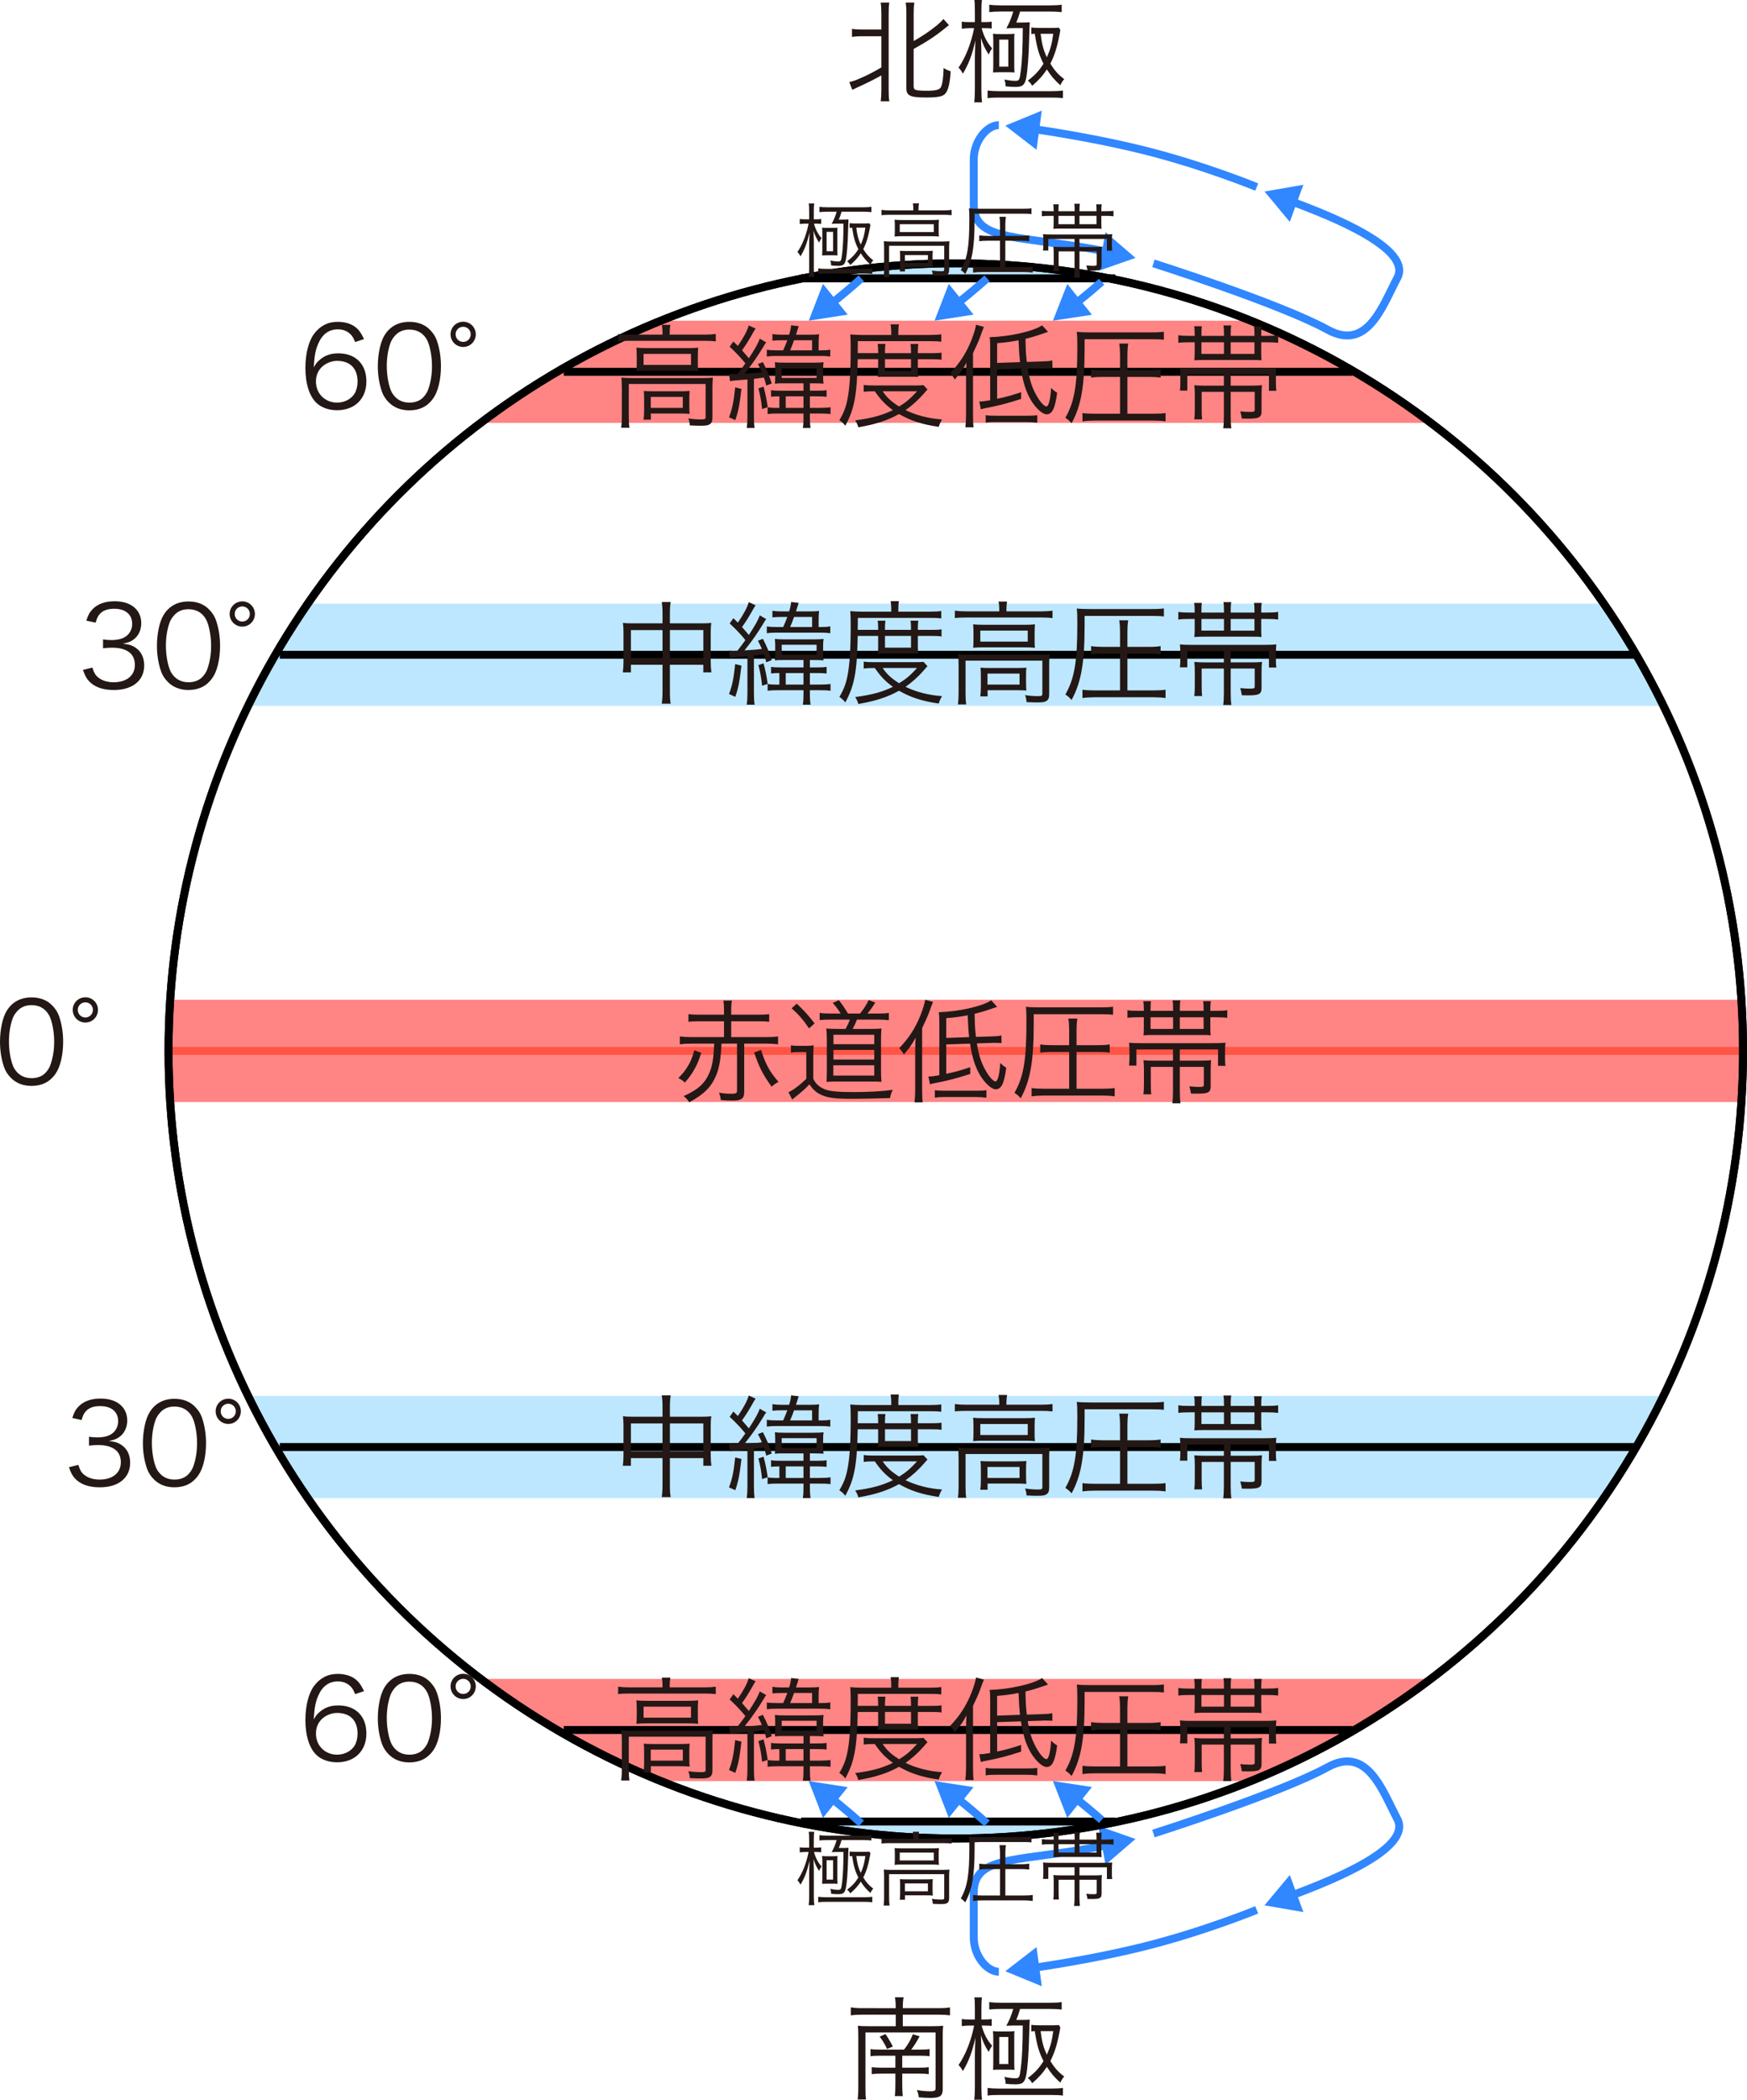 <?xml version="1.0" encoding="utf-8"?>
<!-- Generator: Adobe Illustrator 16.0.0, SVG Export Plug-In . SVG Version: 6.00 Build 0)  -->
<!DOCTYPE svg PUBLIC "-//W3C//DTD SVG 1.1//EN" "http://www.w3.org/Graphics/SVG/1.1/DTD/svg11.dtd">
<svg version="1.1" id="レイヤー_1" xmlns="http://www.w3.org/2000/svg" xmlns:xlink="http://www.w3.org/1999/xlink" x="0px"
	 y="0px" width="110.301px" height="132.519px" viewBox="0 0 110.301 132.519" enable-background="new 0 0 110.301 132.519"
	 xml:space="preserve">
<g>
	<g>
		<path fill="none" stroke="#3087FF" stroke-width="0.5" stroke-miterlimit="10" d="M63.063,124.441c-0.75,0-1.583-1-1.583-2.167
			s0-1.961,0-2.836c0-2.423,2.894-1.887,8.457-2.989"/>
		<g>
			<polygon fill="#3087FF" points="69.803,117.69 71.691,116.063 69.339,115.24 			"/>
		</g>
	</g>
</g>
<g>
	<g>
		<path fill="none" stroke="#3087FF" stroke-width="0.5" stroke-miterlimit="10" d="M72.826,115.721c0,0,8.001-2.543,11-4.19
			c2.526-1.387,3.463,1.518,4.425,3.328c0.815,1.793-3.947,3.748-6.729,4.777"/>
		<g>
			<polygon fill="#3087FF" points="81.434,118.338 79.837,120.252 82.293,120.678 			"/>
		</g>
	</g>
</g>
<g>
	<g>
		<path fill="none" stroke="#3087FF" stroke-width="0.5" stroke-miterlimit="10" d="M79.345,120.536c0,0-3.305,1.363-7.099,2.313
			c-2.525,0.632-5.257,1.095-6.996,1.347"/>
		<g>
			<polygon fill="#3087FF" points="65.444,122.888 63.472,124.411 65.777,125.358 			"/>
		</g>
	</g>
</g>
<path opacity="0.7" fill="#FF5151" d="M78.969,112.41H41.722c-4.086-1.653-7.904-3.827-11.367-6.451h59.981
	C86.874,108.583,83.056,110.757,78.969,112.41z"/>
<path opacity="0.7" fill="#A2DDFF" d="M60.346,16.62c-3.309,0-6.539,0.331-9.667,0.947h19.334
	C66.885,16.95,63.654,16.62,60.346,16.62z"/>
<path opacity="0.7" fill="#A2DDFF" d="M60.346,116.031c-3.309,0-6.539-0.331-9.667-0.947h19.334
	C66.885,115.7,63.654,116.031,60.346,116.031z"/>
<path opacity="0.7" fill="#FF5151" d="M109.936,63.099H10.755c-0.068,1.067-0.115,2.141-0.115,3.226s0.047,2.158,0.115,3.226h99.181
	c0.068-1.067,0.115-2.141,0.115-3.226S110.004,64.167,109.936,63.099z"/>
<path opacity="0.7" fill="#A2DDFF" d="M101.252,38.098H19.438c-1.414,2.045-2.682,4.199-3.781,6.451h89.376
	C103.934,42.297,102.666,40.144,101.252,38.098z"/>
<path opacity="0.7" fill="#A2DDFF" d="M101.252,94.552H19.438c-1.414-2.045-2.682-4.199-3.781-6.451h89.376
	C103.934,90.353,102.666,92.507,101.252,94.552z"/>
<path opacity="0.7" fill="#FF5151" d="M78.969,20.24H41.722c-4.086,1.653-7.904,3.827-11.367,6.451h59.981
	C86.874,24.067,83.056,21.894,78.969,20.24z"/>
<g>
	<line fill="none" stroke="#000000" stroke-width="0.5" x1="35.594" y1="23.466" x2="85.396" y2="23.466"/>
	<line fill="none" stroke="#000000" stroke-width="0.5" x1="17.663" y1="41.324" x2="103.336" y2="41.324"/>
	<line fill="none" stroke="#FF5546" stroke-width="0.5" x1="10.64" y1="66.325" x2="110.051" y2="66.325"/>
	<line fill="none" stroke="#000000" stroke-width="0.5" x1="35.594" y1="109.185" x2="85.396" y2="109.185"/>
	<line fill="none" stroke="#000000" stroke-width="0.5" x1="17.663" y1="91.327" x2="103.336" y2="91.327"/>
	<circle fill="none" stroke="#000000" stroke-width="0.5" cx="60.346" cy="66.325" r="49.706"/>
	<line fill="none" stroke="#000000" stroke-width="0.5" x1="50.573" y1="17.567" x2="70.416" y2="17.567"/>
	<line fill="none" stroke="#000000" stroke-width="0.5" x1="50.573" y1="114.962" x2="70.416" y2="114.962"/>
	<circle fill="none" stroke="#000000" stroke-width="0.5" cx="60.346" cy="66.325" r="49.706"/>
</g>
<g>
	<path fill="#231815" d="M0.693,68.032c-0.191-0.191-0.34-0.411-0.425-0.651C0.092,66.885,0,66.326,0,65.746
		c0-0.751,0.162-1.516,0.41-1.926c0.34-0.574,0.885-0.871,1.586-0.871c0.524,0,0.978,0.17,1.296,0.503
		c0.198,0.198,0.34,0.417,0.425,0.651c0.177,0.488,0.27,1.055,0.27,1.643c0,0.856-0.185,1.614-0.496,2.046
		c-0.354,0.496-0.85,0.743-1.501,0.743C1.465,68.535,1.026,68.365,0.693,68.032z M1.104,63.798c-0.149,0.163-0.263,0.34-0.319,0.517
		c-0.148,0.432-0.219,0.914-0.219,1.431c0,0.658,0.142,1.352,0.332,1.685c0.248,0.411,0.616,0.616,1.098,0.616
		c0.354,0,0.658-0.113,0.871-0.333c0.156-0.163,0.27-0.347,0.333-0.552c0.148-0.439,0.22-0.906,0.22-1.431
		c0-0.616-0.135-1.316-0.319-1.649c-0.233-0.425-0.616-0.645-1.111-0.645C1.621,63.437,1.331,63.558,1.104,63.798z"/>
	<path fill="#231815" d="M6.186,63.735c0,0.446-0.354,0.8-0.793,0.8c-0.446,0-0.801-0.354-0.801-0.8
		c0-0.439,0.354-0.793,0.801-0.793C5.831,62.942,6.186,63.295,6.186,63.735z M4.911,63.735c0,0.269,0.212,0.481,0.481,0.481
		c0.262,0,0.475-0.213,0.475-0.481c0-0.262-0.213-0.475-0.475-0.475C5.123,63.26,4.911,63.473,4.911,63.735z"/>
</g>
<g>
	<path fill="#231815" d="M5.832,42.131c0.113,0.368,0.213,0.517,0.432,0.673c0.241,0.17,0.553,0.255,0.914,0.255
		c0.821,0,1.338-0.425,1.338-1.098c0-0.701-0.503-1.083-1.444-1.083c-0.198,0-0.375,0.014-0.566,0.035v-0.559
		c0.163,0.028,0.333,0.042,0.524,0.042c0.467,0,0.813-0.106,1.033-0.326c0.177-0.17,0.283-0.432,0.283-0.687
		c0-0.608-0.425-0.963-1.14-0.963c-0.433,0-0.743,0.121-0.942,0.375c-0.099,0.127-0.148,0.241-0.227,0.502L5.45,39.172
		c0.12-0.361,0.205-0.524,0.382-0.708c0.312-0.34,0.793-0.517,1.409-0.517c1.026,0,1.678,0.538,1.678,1.388
		c0,0.432-0.184,0.814-0.495,1.034c-0.185,0.135-0.34,0.191-0.666,0.255c0.411,0.042,0.631,0.12,0.871,0.305
		c0.312,0.24,0.475,0.616,0.475,1.069c0,0.956-0.736,1.55-1.919,1.55c-0.715,0-1.246-0.198-1.586-0.58
		c-0.148-0.17-0.233-0.326-0.361-0.687L5.832,42.131z"/>
	<path fill="#231815" d="M10.602,43.045c-0.191-0.191-0.34-0.411-0.425-0.651C10,41.898,9.908,41.338,9.908,40.758
		c0-0.751,0.162-1.516,0.41-1.926c0.34-0.574,0.885-0.871,1.586-0.871c0.524,0,0.978,0.17,1.296,0.503
		c0.198,0.198,0.34,0.417,0.425,0.651c0.177,0.488,0.27,1.055,0.27,1.643c0,0.856-0.185,1.614-0.496,2.046
		c-0.354,0.496-0.85,0.743-1.501,0.743C11.373,43.547,10.935,43.377,10.602,43.045z M11.013,38.811
		c-0.149,0.163-0.263,0.34-0.319,0.517c-0.148,0.432-0.219,0.914-0.219,1.431c0,0.658,0.142,1.352,0.332,1.685
		c0.248,0.411,0.616,0.616,1.098,0.616c0.354,0,0.658-0.113,0.871-0.333c0.156-0.163,0.27-0.347,0.333-0.552
		c0.148-0.439,0.22-0.906,0.22-1.431c0-0.616-0.135-1.316-0.319-1.649c-0.233-0.425-0.616-0.645-1.111-0.645
		C11.529,38.45,11.239,38.57,11.013,38.811z"/>
	<path fill="#231815" d="M16.094,38.748c0,0.446-0.354,0.8-0.793,0.8c-0.446,0-0.801-0.354-0.801-0.8
		c0-0.439,0.354-0.793,0.801-0.793C15.739,37.955,16.094,38.308,16.094,38.748z M14.819,38.748c0,0.269,0.212,0.481,0.481,0.481
		c0.262,0,0.475-0.213,0.475-0.481c0-0.262-0.213-0.475-0.475-0.475C15.031,38.273,14.819,38.485,14.819,38.748z"/>
</g>
<g>
	<path fill="#231815" d="M4.946,92.454c0.113,0.368,0.213,0.517,0.433,0.672c0.24,0.17,0.552,0.255,0.913,0.255
		c0.821,0,1.338-0.425,1.338-1.097c0-0.701-0.503-1.083-1.444-1.083c-0.198,0-0.375,0.014-0.566,0.036v-0.56
		c0.163,0.028,0.333,0.042,0.523,0.042c0.468,0,0.814-0.106,1.034-0.326c0.177-0.17,0.283-0.432,0.283-0.687
		c0-0.609-0.425-0.963-1.14-0.963c-0.432,0-0.744,0.12-0.941,0.375c-0.1,0.127-0.149,0.241-0.227,0.503l-0.588-0.128
		c0.12-0.361,0.205-0.523,0.382-0.708c0.312-0.34,0.793-0.517,1.409-0.517c1.026,0,1.678,0.538,1.678,1.388
		c0,0.432-0.184,0.814-0.495,1.034c-0.185,0.134-0.34,0.191-0.666,0.255c0.411,0.042,0.63,0.121,0.871,0.304
		c0.312,0.241,0.475,0.616,0.475,1.069c0,0.956-0.736,1.551-1.919,1.551c-0.715,0-1.246-0.198-1.586-0.581
		c-0.148-0.17-0.233-0.325-0.361-0.687L4.946,92.454z"/>
	<path fill="#231815" d="M9.716,93.367c-0.19-0.191-0.34-0.411-0.425-0.651c-0.177-0.496-0.269-1.055-0.269-1.636
		c0-0.75,0.163-1.515,0.41-1.926c0.34-0.573,0.886-0.871,1.586-0.871c0.524,0,0.978,0.17,1.296,0.502
		c0.198,0.198,0.34,0.418,0.425,0.651c0.177,0.489,0.269,1.055,0.269,1.643c0,0.857-0.184,1.614-0.495,2.046
		c-0.354,0.496-0.85,0.744-1.501,0.744C10.488,93.87,10.049,93.7,9.716,93.367z M10.127,89.133c-0.148,0.163-0.262,0.34-0.318,0.517
		c-0.149,0.432-0.22,0.913-0.22,1.43c0,0.659,0.142,1.353,0.333,1.686c0.247,0.41,0.615,0.616,1.097,0.616
		c0.354,0,0.659-0.113,0.871-0.333c0.155-0.163,0.269-0.347,0.333-0.553c0.148-0.438,0.219-0.906,0.219-1.43
		c0-0.616-0.134-1.317-0.318-1.65c-0.233-0.425-0.615-0.644-1.111-0.644C10.644,88.772,10.354,88.892,10.127,89.133z"/>
	<path fill="#231815" d="M15.208,89.069c0,0.446-0.354,0.8-0.793,0.8c-0.446,0-0.8-0.354-0.8-0.8c0-0.438,0.354-0.793,0.8-0.793
		C14.854,88.276,15.208,88.63,15.208,89.069z M13.934,89.069c0,0.27,0.212,0.481,0.481,0.481c0.262,0,0.474-0.212,0.474-0.481
		c0-0.262-0.212-0.474-0.474-0.474C14.146,88.595,13.934,88.807,13.934,89.069z"/>
</g>
<g>
	<path fill="#231815" d="M41.83,20.985c0-0.184-0.015-0.319-0.043-0.481h0.538c-0.028,0.156-0.042,0.291-0.042,0.474v0.142h2.209
		c0.297,0,0.481-0.014,0.7-0.042v0.467c-0.227-0.028-0.417-0.035-0.7-0.035h-4.765c-0.276,0-0.482,0.007-0.701,0.035v-0.467
		c0.205,0.028,0.41,0.042,0.715,0.042h2.089V20.985z M39.26,24.469c0-0.248-0.007-0.425-0.028-0.637
		c0.205,0.021,0.403,0.028,0.701,0.028h4.39c0.347,0,0.503-0.007,0.687-0.028c-0.021,0.22-0.028,0.375-0.028,0.623v1.876
		c0,0.241-0.042,0.361-0.163,0.439c-0.113,0.078-0.233,0.099-0.608,0.099c-0.163,0-0.206,0-0.659-0.021
		c-0.014-0.191-0.035-0.276-0.092-0.439c0.283,0.042,0.553,0.063,0.801,0.063c0.254,0,0.29-0.021,0.29-0.163v-2.075h-4.851v2.039
		c0,0.312,0.008,0.481,0.043,0.723h-0.523c0.027-0.191,0.042-0.439,0.042-0.715V24.469z M40.201,22.479
		c0-0.227-0.007-0.389-0.021-0.538c0.184,0.021,0.367,0.028,0.672,0.028h2.627c0.276,0,0.403-0.007,0.602-0.028
		c-0.014,0.206-0.021,0.305-0.021,0.545v0.382c0,0.312,0,0.396,0.021,0.552c-0.205-0.021-0.347-0.028-0.651-0.028h-2.612
		c-0.27,0-0.41,0.007-0.637,0.028c0.014-0.149,0.021-0.276,0.021-0.552V22.479z M40.634,23.032h2.994v-0.694h-2.994V23.032z
		 M43.522,25.616c0,0.255,0.007,0.361,0.021,0.503c-0.184-0.015-0.403-0.021-0.651-0.021h-1.798v0.39h-0.46
		c0.021-0.149,0.035-0.333,0.035-0.588v-0.708c0-0.227-0.008-0.368-0.021-0.517c0.163,0.014,0.312,0.021,0.573,0.021h1.699
		c0.27,0,0.439-0.007,0.623-0.021c-0.014,0.142-0.021,0.248-0.021,0.481V25.616z M41.087,25.743h2.024v-0.694h-2.024V25.743z"/>
	<path fill="#231815" d="M46.028,23.598c0.113,0.007,0.177,0.014,0.297,0.014c0.05,0,0.085,0,0.234-0.007
		c0.318-0.411,0.318-0.411,0.502-0.673c-0.297-0.368-0.623-0.708-0.991-1.048l0.233-0.333c0.135,0.134,0.185,0.184,0.283,0.283
		c0.369-0.538,0.603-0.977,0.688-1.295l0.432,0.198c-0.106,0.163-0.113,0.177-0.27,0.453c-0.17,0.304-0.367,0.616-0.587,0.92
		c0.212,0.248,0.347,0.404,0.432,0.503c0.396-0.602,0.608-0.991,0.687-1.239l0.411,0.234c-0.063,0.078-0.1,0.127-0.191,0.291
		c-0.347,0.58-0.751,1.154-1.183,1.685c0.545-0.028,0.786-0.049,1.098-0.092c-0.1-0.22-0.127-0.283-0.248-0.517l0.312-0.121
		c0.248,0.481,0.403,0.85,0.56,1.345l-0.347,0.135c-0.057-0.234-0.078-0.298-0.149-0.503c-0.332,0.042-0.332,0.042-0.63,0.078v2.372
		c0,0.319,0.015,0.531,0.043,0.729h-0.496c0.028-0.205,0.043-0.425,0.043-0.729v-2.33c-0.078,0.007-0.078,0.007-0.659,0.05
		c-0.197,0.014-0.297,0.028-0.438,0.057L46.028,23.598z M46.813,24.546c-0.127,1.055-0.19,1.402-0.389,1.969l-0.396-0.177
		c0.212-0.574,0.29-0.942,0.389-1.89L46.813,24.546z M48.209,24.405c0.12,0.446,0.184,0.758,0.262,1.296l-0.354,0.113
		c-0.057-0.531-0.12-0.871-0.233-1.303L48.209,24.405z M49.448,22.111c0.113-0.248,0.155-0.361,0.262-0.637h-0.361
		c-0.24,0-0.34,0.007-0.58,0.028v-0.418c0.227,0.035,0.382,0.042,0.623,0.042h0.432c0.078-0.262,0.099-0.354,0.127-0.595
		l0.475,0.057c-0.021,0.057-0.078,0.241-0.17,0.538h0.758c0.354,0,0.523-0.007,0.701-0.028c-0.021,0.191-0.029,0.34-0.029,0.595
		v0.417h0.121c0.283,0,0.425-0.007,0.615-0.042V22.5c-0.219-0.028-0.375-0.035-0.665-0.035h-2.677c-0.311,0-0.46,0.007-0.665,0.035
		v-0.425c0.212,0.028,0.325,0.035,0.658,0.035H49.448z M49.207,25.014c-0.241,0-0.375,0.007-0.524,0.028v-0.418
		c0.17,0.028,0.326,0.035,0.666,0.035h1.381v-0.467h-1.161c-0.403,0-0.453,0-0.645,0.021c0.015-0.142,0.021-0.241,0.021-0.439
		v-0.467c0-0.184-0.007-0.297-0.021-0.446c0.177,0.021,0.312,0.028,0.645,0.028h1.77c0.333,0,0.481-0.007,0.659-0.028
		c-0.021,0.155-0.029,0.262-0.029,0.474v0.439c0,0.191,0.008,0.269,0.029,0.439c-0.191-0.014-0.369-0.021-0.659-0.021h-0.205v0.467
		h0.396c0.347,0,0.488-0.007,0.658-0.035v0.418c-0.184-0.021-0.36-0.028-0.658-0.028h-0.396v0.729h0.581
		c0.34,0,0.559-0.014,0.722-0.042v0.432c-0.212-0.028-0.418-0.035-0.722-0.035h-0.581v0.212c0,0.34,0.015,0.524,0.042,0.701h-0.488
		c0.035-0.212,0.043-0.382,0.043-0.701v-0.212h-1.594c-0.311,0-0.474,0.007-0.672,0.035v-0.425c0.135,0.021,0.318,0.036,0.502,0.036
		h0.241V25.014z M49.355,23.853h2.202V23.23h-2.202V23.853z M50.729,25.743v-0.729H49.61v0.729H50.729z M51.274,22.111v-0.637h-1.14
		c-0.113,0.325-0.156,0.425-0.248,0.637H51.274z"/>
	<path fill="#231815" d="M54.155,22.67c-0.049,2.294-0.205,3.129-0.785,4.198c-0.128-0.163-0.227-0.248-0.375-0.347
		c0.262-0.439,0.403-0.793,0.502-1.281c0.148-0.701,0.213-1.678,0.213-3.271c0-0.46-0.008-0.651-0.028-0.863
		c0.227,0.021,0.453,0.035,0.729,0.035h1.861v-0.205c0-0.177-0.014-0.312-0.042-0.46h0.523c-0.021,0.127-0.035,0.269-0.035,0.46
		v0.205h1.94c0.375,0,0.587-0.014,0.771-0.042v0.467c-0.213-0.028-0.404-0.035-0.736-0.035h-4.531l-0.008,0.757h1.289v-0.113
		c0-0.198-0.007-0.333-0.028-0.467h0.488c-0.021,0.148-0.028,0.283-0.028,0.46v0.121h1.643v-0.113c0-0.184-0.014-0.333-0.028-0.467
		h0.489c-0.021,0.127-0.029,0.262-0.029,0.475v0.106h0.85c0.319,0,0.475-0.007,0.645-0.036v0.453
		c-0.155-0.028-0.34-0.035-0.645-0.035h-0.85v0.694c0,0.163,0.008,0.297,0.021,0.425c-0.142-0.014-0.191-0.014-0.46-0.014h-1.579
		c-0.283,0-0.41,0-0.51,0.014c0.015-0.134,0.021-0.283,0.021-0.425V22.67H54.155z M58.56,24.582c-0.085,0.092-0.12,0.127-0.24,0.269
		c-0.326,0.375-0.729,0.743-1.147,1.034c0.694,0.333,1.466,0.531,2.308,0.587c-0.099,0.156-0.155,0.283-0.212,0.468
		c-1.062-0.156-1.763-0.383-2.507-0.808c-0.743,0.411-1.473,0.645-2.569,0.836c-0.043-0.163-0.093-0.27-0.198-0.439
		c1.041-0.134,1.706-0.318,2.379-0.644c-0.475-0.347-0.779-0.659-1.141-1.189c-0.34,0-0.517,0.007-0.7,0.036v-0.439
		c0.155,0.028,0.354,0.036,0.715,0.036h2.57c0.227,0,0.347-0.007,0.488-0.021L58.56,24.582z M55.728,24.695
		c0.27,0.396,0.545,0.651,1.041,0.963c0.445-0.276,0.687-0.481,1.133-0.963H55.728z M55.876,23.414h1.643V22.67h-1.643V23.414z"/>
	<path fill="#231815" d="M60.995,23.74c0-0.305,0.007-0.595,0.028-0.85c-0.22,0.41-0.411,0.68-0.743,1.062
		c-0.093-0.17-0.135-0.227-0.291-0.403c0.595-0.616,0.998-1.239,1.324-2.032c0.163-0.41,0.276-0.771,0.312-1.02l0.495,0.135
		c-0.049,0.12-0.07,0.177-0.127,0.326c-0.191,0.538-0.191,0.538-0.56,1.331v3.852c0,0.34,0.007,0.581,0.036,0.829h-0.518
		c0.028-0.262,0.043-0.496,0.043-0.85V23.74z M62.956,23.315v1.854c0.58-0.12,0.906-0.212,1.516-0.417v0.425
		c-0.899,0.291-1.424,0.425-2.273,0.587c-0.105,0.021-0.162,0.036-0.269,0.071l-0.1-0.496c0.22,0,0.305-0.014,0.687-0.078V21.92
		c0-0.326-0.007-0.489-0.035-0.637c1.246-0.035,2.769-0.375,3.313-0.75l0.376,0.411c-0.843,0.29-0.942,0.318-1.424,0.439
		c0.015,0.744,0.021,0.92,0.085,1.458l0.935-0.028c0.383-0.014,0.481-0.021,0.673-0.063l0.007,0.481
		c-0.262-0.015-0.269-0.015-0.481-0.015c-0.092,0-0.148,0-0.19,0.007l-0.886,0.028c0.128,0.793,0.283,1.26,0.603,1.798
		c0.205,0.347,0.445,0.602,0.573,0.602c0.142,0,0.255-0.438,0.297-1.168c0.128,0.127,0.227,0.212,0.383,0.305
		c-0.135,0.998-0.312,1.359-0.666,1.359c-0.198,0-0.474-0.206-0.75-0.545c-0.439-0.545-0.723-1.303-0.871-2.336L62.956,23.315z
		 M62.233,26.204c0.163,0.028,0.326,0.035,0.603,0.035h1.976c0.311,0,0.495-0.007,0.68-0.035v0.474
		c-0.241-0.028-0.426-0.042-0.68-0.042h-1.926c-0.313,0-0.446,0.007-0.652,0.042V26.204z M64.4,22.854
		c-0.042-0.389-0.057-0.602-0.092-1.38c-0.453,0.092-0.772,0.134-1.353,0.184v1.246L64.4,22.854z"/>
	<path fill="#231815" d="M68.479,22.005c0,2.365-0.213,3.589-0.821,4.708c-0.142-0.156-0.241-0.248-0.396-0.34
		c0.58-1.013,0.758-2.067,0.758-4.496c0-0.475-0.008-0.708-0.036-0.935c0.255,0.028,0.496,0.035,0.864,0.035h3.844
		c0.404,0,0.631-0.014,0.793-0.042v0.51c-0.205-0.028-0.396-0.036-0.793-0.036h-4.212V22.005z M70.716,23.789h-1.104
		c-0.29,0-0.503,0.014-0.723,0.042v-0.517c0.213,0.035,0.446,0.049,0.723,0.049h1.104v-0.97c0-0.248-0.015-0.488-0.05-0.708h0.566
		c-0.035,0.213-0.05,0.453-0.05,0.708v0.97h1.374c0.297,0,0.517-0.014,0.722-0.049v0.517c-0.219-0.028-0.425-0.042-0.722-0.042
		h-1.374v2.322h1.629c0.34,0,0.58-0.014,0.778-0.042v0.524c-0.247-0.036-0.481-0.049-0.771-0.049h-3.703
		c-0.29,0-0.523,0.014-0.771,0.049v-0.524c0.212,0.028,0.438,0.042,0.765,0.042h1.607V23.789z"/>
	<path fill="#231815" d="M79.204,21.198V21.12c0-0.29-0.007-0.389-0.028-0.531h0.489c-0.029,0.142-0.036,0.291-0.036,0.538v0.071
		h0.283c0.383,0,0.573-0.007,0.786-0.042v0.481c-0.233-0.028-0.41-0.036-0.771-0.036h-0.298v0.673c0,0.191,0.007,0.312,0.021,0.467
		c-0.177-0.021-0.269-0.021-0.581-0.021h-3.107c-0.148,0-0.425,0.007-0.553,0.021c0.015-0.156,0.021-0.248,0.021-0.489v-0.651
		h-0.262c-0.361,0-0.545,0.007-0.771,0.036v-0.481c0.212,0.036,0.396,0.042,0.778,0.042h0.255v-0.063
		c0-0.248-0.007-0.383-0.035-0.545h0.488c-0.021,0.121-0.028,0.234-0.028,0.545v0.063h1.423v-0.092c0-0.276-0.007-0.418-0.035-0.566
		h0.496c-0.029,0.148-0.036,0.283-0.036,0.566v0.092H79.204z M74.964,23.633v1.02h-0.468c0.021-0.17,0.028-0.312,0.028-0.524v-0.361
		c0-0.227-0.007-0.383-0.028-0.56c0.191,0.021,0.39,0.028,0.765,0.028h4.524c0.347,0,0.587-0.007,0.8-0.028
		c-0.021,0.177-0.028,0.361-0.028,0.616v0.361c0,0.212,0.007,0.361,0.028,0.481h-0.467v-1.034h-2.415v0.708h1.303
		c0.29,0,0.475-0.007,0.673-0.028c-0.021,0.17-0.028,0.354-0.028,0.623v0.998c0,0.411-0.135,0.489-0.864,0.489
		c-0.063,0-0.162,0-0.382-0.007c-0.015-0.134-0.042-0.255-0.099-0.453c0.233,0.028,0.403,0.036,0.623,0.036
		c0.105,0,0.148-0.007,0.205-0.014c0.07-0.021,0.085-0.042,0.085-0.142v-1.111h-1.516v1.564c0,0.326,0.015,0.552,0.043,0.736h-0.517
		c0.027-0.177,0.042-0.418,0.042-0.736v-1.564H75.87v1.012c0,0.411,0.007,0.552,0.027,0.722h-0.495
		c0.028-0.184,0.035-0.375,0.035-0.715v-0.8c0-0.241-0.007-0.439-0.028-0.637c0.191,0.021,0.396,0.028,0.688,0.028h1.175v-0.708
		H74.964z M77.278,21.601h-1.423v0.736h1.423V21.601z M79.204,22.337v-0.736h-1.501v0.736H79.204z"/>
</g>
<g>
	<path fill="#231815" d="M41.83,106.36c0-0.184-0.015-0.319-0.043-0.481h0.538c-0.028,0.156-0.042,0.291-0.042,0.474v0.142h2.209
		c0.297,0,0.481-0.014,0.7-0.042v0.467c-0.227-0.028-0.417-0.035-0.7-0.035h-4.765c-0.276,0-0.482,0.007-0.701,0.035v-0.467
		c0.205,0.028,0.41,0.042,0.715,0.042h2.089V106.36z M39.26,109.844c0-0.248-0.007-0.425-0.028-0.637
		c0.205,0.021,0.403,0.028,0.701,0.028h4.39c0.347,0,0.503-0.007,0.687-0.028c-0.021,0.22-0.028,0.375-0.028,0.623v1.876
		c0,0.241-0.042,0.361-0.163,0.439c-0.113,0.078-0.233,0.099-0.608,0.099c-0.163,0-0.206,0-0.659-0.021
		c-0.014-0.191-0.035-0.276-0.092-0.439c0.283,0.042,0.553,0.063,0.801,0.063c0.254,0,0.29-0.021,0.29-0.163v-2.075h-4.851v2.039
		c0,0.312,0.008,0.481,0.043,0.723h-0.523c0.027-0.191,0.042-0.439,0.042-0.715V109.844z M40.201,107.854
		c0-0.227-0.007-0.389-0.021-0.538c0.184,0.021,0.367,0.028,0.672,0.028h2.627c0.276,0,0.403-0.007,0.602-0.028
		c-0.014,0.206-0.021,0.305-0.021,0.545v0.382c0,0.312,0,0.396,0.021,0.552c-0.205-0.021-0.347-0.028-0.651-0.028h-2.612
		c-0.27,0-0.41,0.007-0.637,0.028c0.014-0.149,0.021-0.276,0.021-0.552V107.854z M40.634,108.407h2.994v-0.694h-2.994V108.407z
		 M43.522,110.991c0,0.255,0.007,0.361,0.021,0.503c-0.184-0.015-0.403-0.021-0.651-0.021h-1.798v0.39h-0.46
		c0.021-0.149,0.035-0.333,0.035-0.588v-0.708c0-0.227-0.008-0.368-0.021-0.517c0.163,0.014,0.312,0.021,0.573,0.021h1.699
		c0.27,0,0.439-0.007,0.623-0.021c-0.014,0.142-0.021,0.248-0.021,0.481V110.991z M41.087,111.118h2.024v-0.694h-2.024V111.118z"/>
	<path fill="#231815" d="M46.028,108.973c0.113,0.007,0.177,0.014,0.297,0.014c0.05,0,0.085,0,0.234-0.007
		c0.318-0.411,0.318-0.411,0.502-0.673c-0.297-0.368-0.623-0.708-0.991-1.048l0.233-0.333c0.135,0.134,0.185,0.184,0.283,0.283
		c0.369-0.538,0.603-0.977,0.688-1.295l0.432,0.198c-0.106,0.163-0.113,0.177-0.27,0.453c-0.17,0.304-0.367,0.616-0.587,0.92
		c0.212,0.248,0.347,0.404,0.432,0.503c0.396-0.602,0.608-0.991,0.687-1.239l0.411,0.234c-0.063,0.078-0.1,0.127-0.191,0.291
		c-0.347,0.58-0.751,1.154-1.183,1.685c0.545-0.028,0.786-0.049,1.098-0.092c-0.1-0.22-0.127-0.283-0.248-0.517l0.312-0.121
		c0.248,0.481,0.403,0.85,0.56,1.345l-0.347,0.135c-0.057-0.234-0.078-0.298-0.149-0.503c-0.332,0.042-0.332,0.042-0.63,0.078v2.372
		c0,0.319,0.015,0.531,0.043,0.729h-0.496c0.028-0.205,0.043-0.425,0.043-0.729v-2.33c-0.078,0.007-0.078,0.007-0.659,0.05
		c-0.197,0.014-0.297,0.028-0.438,0.057L46.028,108.973z M46.813,109.921c-0.127,1.055-0.19,1.402-0.389,1.969l-0.396-0.177
		c0.212-0.574,0.29-0.942,0.389-1.89L46.813,109.921z M48.209,109.78c0.12,0.446,0.184,0.758,0.262,1.296l-0.354,0.113
		c-0.057-0.531-0.12-0.871-0.233-1.303L48.209,109.78z M49.448,107.486c0.113-0.248,0.155-0.361,0.262-0.637h-0.361
		c-0.24,0-0.34,0.007-0.58,0.028v-0.418c0.227,0.035,0.382,0.042,0.623,0.042h0.432c0.078-0.262,0.099-0.354,0.127-0.595
		l0.475,0.057c-0.021,0.057-0.078,0.241-0.17,0.538h0.758c0.354,0,0.523-0.007,0.701-0.028c-0.021,0.191-0.029,0.34-0.029,0.595
		v0.417h0.121c0.283,0,0.425-0.007,0.615-0.042v0.432c-0.219-0.028-0.375-0.035-0.665-0.035h-2.677c-0.311,0-0.46,0.007-0.665,0.035
		v-0.425c0.212,0.028,0.325,0.035,0.658,0.035H49.448z M49.207,110.389c-0.241,0-0.375,0.007-0.524,0.028V110
		c0.17,0.028,0.326,0.035,0.666,0.035h1.381v-0.467h-1.161c-0.403,0-0.453,0-0.645,0.021c0.015-0.142,0.021-0.241,0.021-0.439
		v-0.467c0-0.184-0.007-0.297-0.021-0.446c0.177,0.021,0.312,0.028,0.645,0.028h1.77c0.333,0,0.481-0.007,0.659-0.028
		c-0.021,0.155-0.029,0.262-0.029,0.474v0.439c0,0.191,0.008,0.269,0.029,0.439c-0.191-0.014-0.369-0.021-0.659-0.021h-0.205v0.467
		h0.396c0.347,0,0.488-0.007,0.658-0.035v0.418c-0.184-0.021-0.36-0.028-0.658-0.028h-0.396v0.729h0.581
		c0.34,0,0.559-0.014,0.722-0.042v0.432c-0.212-0.028-0.418-0.035-0.722-0.035h-0.581v0.212c0,0.34,0.015,0.524,0.042,0.701h-0.488
		c0.035-0.212,0.043-0.382,0.043-0.701v-0.212h-1.594c-0.311,0-0.474,0.007-0.672,0.035v-0.425c0.135,0.021,0.318,0.036,0.502,0.036
		h0.241V110.389z M49.355,109.228h2.202v-0.623h-2.202V109.228z M50.729,111.118v-0.729H49.61v0.729H50.729z M51.274,107.486v-0.637
		h-1.14c-0.113,0.325-0.156,0.425-0.248,0.637H51.274z"/>
	<path fill="#231815" d="M54.155,108.045c-0.049,2.294-0.205,3.129-0.785,4.198c-0.128-0.163-0.227-0.248-0.375-0.347
		c0.262-0.439,0.403-0.793,0.502-1.281c0.148-0.701,0.213-1.678,0.213-3.271c0-0.46-0.008-0.651-0.028-0.863
		c0.227,0.021,0.453,0.035,0.729,0.035h1.861v-0.205c0-0.177-0.014-0.312-0.042-0.46h0.523c-0.021,0.127-0.035,0.269-0.035,0.46
		v0.205h1.94c0.375,0,0.587-0.014,0.771-0.042v0.467c-0.213-0.028-0.404-0.035-0.736-0.035h-4.531l-0.008,0.757h1.289v-0.113
		c0-0.198-0.007-0.333-0.028-0.467h0.488c-0.021,0.148-0.028,0.283-0.028,0.46v0.121h1.643v-0.113c0-0.184-0.014-0.333-0.028-0.467
		h0.489c-0.021,0.127-0.029,0.262-0.029,0.475v0.106h0.85c0.319,0,0.475-0.007,0.645-0.036v0.453
		c-0.155-0.028-0.34-0.035-0.645-0.035h-0.85v0.694c0,0.163,0.008,0.297,0.021,0.425c-0.142-0.014-0.191-0.014-0.46-0.014h-1.579
		c-0.283,0-0.41,0-0.51,0.014c0.015-0.134,0.021-0.283,0.021-0.425v-0.694H54.155z M58.56,109.957
		c-0.085,0.092-0.12,0.127-0.24,0.269c-0.326,0.375-0.729,0.743-1.147,1.034c0.694,0.333,1.466,0.531,2.308,0.587
		c-0.099,0.156-0.155,0.283-0.212,0.468c-1.062-0.156-1.763-0.383-2.507-0.808c-0.743,0.411-1.473,0.645-2.569,0.836
		c-0.043-0.163-0.093-0.27-0.198-0.439c1.041-0.134,1.706-0.318,2.379-0.644c-0.475-0.347-0.779-0.659-1.141-1.189
		c-0.34,0-0.517,0.007-0.7,0.036v-0.439c0.155,0.028,0.354,0.036,0.715,0.036h2.57c0.227,0,0.347-0.007,0.488-0.021L58.56,109.957z
		 M55.728,110.07c0.27,0.396,0.545,0.651,1.041,0.963c0.445-0.276,0.687-0.481,1.133-0.963H55.728z M55.876,108.789h1.643v-0.743
		h-1.643V108.789z"/>
	<path fill="#231815" d="M60.995,109.115c0-0.305,0.007-0.595,0.028-0.85c-0.22,0.41-0.411,0.68-0.743,1.062
		c-0.093-0.17-0.135-0.227-0.291-0.403c0.595-0.616,0.998-1.239,1.324-2.032c0.163-0.41,0.276-0.771,0.312-1.02l0.495,0.135
		c-0.049,0.12-0.07,0.177-0.127,0.326c-0.191,0.538-0.191,0.538-0.56,1.331v3.852c0,0.34,0.007,0.581,0.036,0.829h-0.518
		c0.028-0.262,0.043-0.496,0.043-0.85V109.115z M62.956,108.69v1.854c0.58-0.12,0.906-0.212,1.516-0.417v0.425
		c-0.899,0.291-1.424,0.425-2.273,0.587c-0.105,0.021-0.162,0.036-0.269,0.071l-0.1-0.496c0.22,0,0.305-0.014,0.687-0.078v-3.342
		c0-0.326-0.007-0.489-0.035-0.637c1.246-0.035,2.769-0.375,3.313-0.75l0.376,0.411c-0.843,0.29-0.942,0.318-1.424,0.439
		c0.015,0.744,0.021,0.92,0.085,1.458l0.935-0.028c0.383-0.014,0.481-0.021,0.673-0.063l0.007,0.481
		c-0.262-0.015-0.269-0.015-0.481-0.015c-0.092,0-0.148,0-0.19,0.007l-0.886,0.028c0.128,0.793,0.283,1.26,0.603,1.798
		c0.205,0.347,0.445,0.602,0.573,0.602c0.142,0,0.255-0.438,0.297-1.168c0.128,0.127,0.227,0.212,0.383,0.305
		c-0.135,0.998-0.312,1.359-0.666,1.359c-0.198,0-0.474-0.206-0.75-0.545c-0.439-0.545-0.723-1.303-0.871-2.336L62.956,108.69z
		 M62.233,111.579c0.163,0.028,0.326,0.035,0.603,0.035h1.976c0.311,0,0.495-0.007,0.68-0.035v0.474
		c-0.241-0.028-0.426-0.042-0.68-0.042h-1.926c-0.313,0-0.446,0.007-0.652,0.042V111.579z M64.4,108.229
		c-0.042-0.389-0.057-0.602-0.092-1.38c-0.453,0.092-0.772,0.134-1.353,0.184v1.246L64.4,108.229z"/>
	<path fill="#231815" d="M68.479,107.38c0,2.365-0.213,3.589-0.821,4.708c-0.142-0.156-0.241-0.248-0.396-0.34
		c0.58-1.013,0.758-2.067,0.758-4.496c0-0.475-0.008-0.708-0.036-0.935c0.255,0.028,0.496,0.035,0.864,0.035h3.844
		c0.404,0,0.631-0.014,0.793-0.042v0.51c-0.205-0.028-0.396-0.036-0.793-0.036h-4.212V107.38z M70.716,109.164h-1.104
		c-0.29,0-0.503,0.014-0.723,0.042v-0.517c0.213,0.035,0.446,0.049,0.723,0.049h1.104v-0.97c0-0.248-0.015-0.488-0.05-0.708h0.566
		c-0.035,0.213-0.05,0.453-0.05,0.708v0.97h1.374c0.297,0,0.517-0.014,0.722-0.049v0.517c-0.219-0.028-0.425-0.042-0.722-0.042
		h-1.374v2.322h1.629c0.34,0,0.58-0.014,0.778-0.042v0.524c-0.247-0.036-0.481-0.049-0.771-0.049h-3.703
		c-0.29,0-0.523,0.014-0.771,0.049v-0.524c0.212,0.028,0.438,0.042,0.765,0.042h1.607V109.164z"/>
	<path fill="#231815" d="M79.204,106.573v-0.078c0-0.29-0.007-0.389-0.028-0.531h0.489c-0.029,0.142-0.036,0.291-0.036,0.538v0.071
		h0.283c0.383,0,0.573-0.007,0.786-0.042v0.481c-0.233-0.028-0.41-0.036-0.771-0.036h-0.298v0.673c0,0.191,0.007,0.312,0.021,0.467
		c-0.177-0.021-0.269-0.021-0.581-0.021h-3.107c-0.148,0-0.425,0.007-0.553,0.021c0.015-0.156,0.021-0.248,0.021-0.489v-0.651
		h-0.262c-0.361,0-0.545,0.007-0.771,0.036v-0.481c0.212,0.036,0.396,0.042,0.778,0.042h0.255v-0.063
		c0-0.248-0.007-0.383-0.035-0.545h0.488c-0.021,0.121-0.028,0.234-0.028,0.545v0.063h1.423v-0.092c0-0.276-0.007-0.418-0.035-0.566
		h0.496c-0.029,0.148-0.036,0.283-0.036,0.566v0.092H79.204z M74.964,109.008v1.02h-0.468c0.021-0.17,0.028-0.312,0.028-0.524
		v-0.361c0-0.227-0.007-0.383-0.028-0.56c0.191,0.021,0.39,0.028,0.765,0.028h4.524c0.347,0,0.587-0.007,0.8-0.028
		c-0.021,0.177-0.028,0.361-0.028,0.616v0.361c0,0.212,0.007,0.361,0.028,0.481h-0.467v-1.034h-2.415v0.708h1.303
		c0.29,0,0.475-0.007,0.673-0.028c-0.021,0.17-0.028,0.354-0.028,0.623v0.998c0,0.411-0.135,0.489-0.864,0.489
		c-0.063,0-0.162,0-0.382-0.007c-0.015-0.134-0.042-0.255-0.099-0.453c0.233,0.028,0.403,0.036,0.623,0.036
		c0.105,0,0.148-0.007,0.205-0.014c0.07-0.021,0.085-0.042,0.085-0.142v-1.111h-1.516v1.564c0,0.326,0.015,0.552,0.043,0.736h-0.517
		c0.027-0.177,0.042-0.418,0.042-0.736v-1.564H75.87v1.012c0,0.411,0.007,0.552,0.027,0.722h-0.495
		c0.028-0.184,0.035-0.375,0.035-0.715v-0.8c0-0.241-0.007-0.439-0.028-0.637c0.191,0.021,0.396,0.028,0.688,0.028h1.175v-0.708
		H74.964z M77.278,106.976h-1.423v0.736h1.423V106.976z M79.204,107.712v-0.736h-1.501v0.736H79.204z"/>
</g>
<g>
	<path fill="#231815" d="M41.83,38.732c0-0.347-0.015-0.517-0.05-0.736h0.566c-0.035,0.219-0.05,0.417-0.05,0.722v0.623h2.075
		c0.24,0,0.375-0.007,0.537-0.028c-0.027,0.184-0.035,0.333-0.035,0.56v1.933c0,0.233,0.015,0.418,0.043,0.63h-0.51v-0.481h-2.11
		v1.65c0,0.404,0.007,0.581,0.05,0.807H41.78c0.035-0.241,0.05-0.425,0.05-0.807v-1.65h-1.997v0.481h-0.51
		c0.028-0.205,0.043-0.403,0.043-0.63v-1.933c0-0.22-0.015-0.375-0.035-0.56c0.17,0.021,0.304,0.028,0.53,0.028h1.969V38.732z
		 M39.833,39.766v1.763h1.997v-1.763H39.833z M44.407,41.528v-1.763h-2.11v1.763H44.407z"/>
	<path fill="#231815" d="M46.028,41.062c0.113,0.007,0.177,0.014,0.297,0.014c0.05,0,0.085,0,0.234-0.007
		c0.318-0.411,0.318-0.411,0.502-0.673c-0.297-0.368-0.623-0.708-0.991-1.048l0.233-0.333c0.135,0.134,0.185,0.184,0.283,0.283
		c0.369-0.538,0.603-0.977,0.688-1.295l0.432,0.198c-0.106,0.163-0.113,0.177-0.27,0.453c-0.17,0.304-0.367,0.616-0.587,0.92
		c0.212,0.248,0.347,0.404,0.432,0.503c0.396-0.602,0.608-0.991,0.687-1.239l0.411,0.234c-0.063,0.078-0.1,0.127-0.191,0.291
		c-0.347,0.58-0.751,1.154-1.183,1.685c0.545-0.028,0.786-0.049,1.098-0.092c-0.1-0.22-0.127-0.283-0.248-0.517l0.312-0.121
		c0.248,0.481,0.403,0.85,0.56,1.345l-0.347,0.135c-0.057-0.234-0.078-0.298-0.149-0.503c-0.332,0.042-0.332,0.042-0.63,0.078v2.372
		c0,0.319,0.015,0.531,0.043,0.729h-0.496c0.028-0.205,0.043-0.425,0.043-0.729v-2.33c-0.078,0.007-0.078,0.007-0.659,0.05
		c-0.197,0.014-0.297,0.028-0.438,0.057L46.028,41.062z M46.813,42.01c-0.127,1.055-0.19,1.402-0.389,1.969l-0.396-0.177
		c0.212-0.574,0.29-0.942,0.389-1.89L46.813,42.01z M48.209,41.868c0.12,0.446,0.184,0.758,0.262,1.296l-0.354,0.113
		c-0.057-0.531-0.12-0.871-0.233-1.303L48.209,41.868z M49.448,39.574c0.113-0.248,0.155-0.361,0.262-0.637h-0.361
		c-0.24,0-0.34,0.007-0.58,0.028v-0.418c0.227,0.035,0.382,0.042,0.623,0.042h0.432c0.078-0.262,0.099-0.354,0.127-0.595
		l0.475,0.057c-0.021,0.057-0.078,0.241-0.17,0.538h0.758c0.354,0,0.523-0.007,0.701-0.028c-0.021,0.191-0.029,0.34-0.029,0.595
		v0.417h0.121c0.283,0,0.425-0.007,0.615-0.042v0.432c-0.219-0.028-0.375-0.035-0.665-0.035h-2.677c-0.311,0-0.46,0.007-0.665,0.035
		v-0.425c0.212,0.028,0.325,0.035,0.658,0.035H49.448z M49.207,42.478c-0.241,0-0.375,0.007-0.524,0.028v-0.418
		c0.17,0.028,0.326,0.035,0.666,0.035h1.381v-0.467h-1.161c-0.403,0-0.453,0-0.645,0.021c0.015-0.142,0.021-0.241,0.021-0.439
		v-0.467c0-0.184-0.007-0.297-0.021-0.446c0.177,0.021,0.312,0.028,0.645,0.028h1.77c0.333,0,0.481-0.007,0.659-0.028
		c-0.021,0.155-0.029,0.262-0.029,0.474v0.439c0,0.191,0.008,0.269,0.029,0.439c-0.191-0.014-0.369-0.021-0.659-0.021h-0.205v0.467
		h0.396c0.347,0,0.488-0.007,0.658-0.035v0.418c-0.184-0.021-0.36-0.028-0.658-0.028h-0.396v0.729h0.581
		c0.34,0,0.559-0.014,0.722-0.042v0.432c-0.212-0.028-0.418-0.035-0.722-0.035h-0.581v0.212c0,0.34,0.015,0.524,0.042,0.701h-0.488
		c0.035-0.212,0.043-0.382,0.043-0.701v-0.212h-1.594c-0.311,0-0.474,0.007-0.672,0.035v-0.425c0.135,0.021,0.318,0.036,0.502,0.036
		h0.241V42.478z M49.355,41.316h2.202v-0.623h-2.202V41.316z M50.729,43.207v-0.729H49.61v0.729H50.729z M51.274,39.574v-0.637
		h-1.14c-0.113,0.325-0.156,0.425-0.248,0.637H51.274z"/>
	<path fill="#231815" d="M54.155,40.134c-0.049,2.294-0.205,3.129-0.785,4.198c-0.128-0.163-0.227-0.248-0.375-0.347
		c0.262-0.439,0.403-0.793,0.502-1.281c0.148-0.701,0.213-1.678,0.213-3.271c0-0.46-0.008-0.651-0.028-0.863
		c0.227,0.021,0.453,0.035,0.729,0.035h1.861v-0.205c0-0.177-0.014-0.312-0.042-0.46h0.523c-0.021,0.127-0.035,0.269-0.035,0.46
		v0.205h1.94c0.375,0,0.587-0.014,0.771-0.042v0.467c-0.213-0.028-0.404-0.035-0.736-0.035h-4.531l-0.008,0.757h1.289v-0.113
		c0-0.198-0.007-0.333-0.028-0.467h0.488c-0.021,0.148-0.028,0.283-0.028,0.46v0.121h1.643v-0.113c0-0.184-0.014-0.333-0.028-0.467
		h0.489c-0.021,0.127-0.029,0.262-0.029,0.475v0.106h0.85c0.319,0,0.475-0.007,0.645-0.036v0.453
		c-0.155-0.028-0.34-0.035-0.645-0.035h-0.85v0.694c0,0.163,0.008,0.297,0.021,0.425c-0.142-0.014-0.191-0.014-0.46-0.014h-1.579
		c-0.283,0-0.41,0-0.51,0.014c0.015-0.134,0.021-0.283,0.021-0.425v-0.694H54.155z M58.56,42.045
		c-0.085,0.092-0.12,0.127-0.24,0.269c-0.326,0.375-0.729,0.743-1.147,1.034c0.694,0.333,1.466,0.531,2.308,0.587
		c-0.099,0.156-0.155,0.283-0.212,0.468c-1.062-0.156-1.763-0.383-2.507-0.808c-0.743,0.411-1.473,0.645-2.569,0.836
		c-0.043-0.163-0.093-0.27-0.198-0.439c1.041-0.134,1.706-0.318,2.379-0.644c-0.475-0.347-0.779-0.659-1.141-1.189
		c-0.34,0-0.517,0.007-0.7,0.036v-0.439c0.155,0.028,0.354,0.036,0.715,0.036h2.57c0.227,0,0.347-0.007,0.488-0.021L58.56,42.045z
		 M55.728,42.159c0.27,0.396,0.545,0.651,1.041,0.963c0.445-0.276,0.687-0.481,1.133-0.963H55.728z M55.876,40.877h1.643v-0.743
		h-1.643V40.877z"/>
	<path fill="#231815" d="M63.091,38.449c0-0.184-0.015-0.319-0.043-0.481h0.538c-0.028,0.156-0.042,0.291-0.042,0.474v0.142h2.209
		c0.297,0,0.481-0.014,0.701-0.042v0.467c-0.227-0.028-0.418-0.035-0.701-0.035h-4.766c-0.275,0-0.48,0.007-0.7,0.035v-0.467
		c0.205,0.028,0.41,0.042,0.715,0.042h2.089V38.449z M60.521,41.932c0-0.248-0.007-0.425-0.028-0.637
		c0.205,0.021,0.403,0.028,0.701,0.028h4.39c0.347,0,0.502-0.007,0.687-0.028c-0.021,0.22-0.028,0.375-0.028,0.623v1.876
		c0,0.241-0.043,0.361-0.163,0.439c-0.113,0.078-0.233,0.099-0.608,0.099c-0.163,0-0.205,0-0.658-0.021
		c-0.015-0.191-0.036-0.276-0.093-0.439c0.283,0.042,0.553,0.063,0.8,0.063c0.256,0,0.291-0.021,0.291-0.163v-2.075h-4.85v2.039
		c0,0.312,0.007,0.481,0.042,0.723h-0.524c0.029-0.191,0.043-0.439,0.043-0.715V41.932z M61.462,39.942
		c0-0.227-0.007-0.389-0.021-0.538c0.185,0.021,0.369,0.028,0.673,0.028h2.627c0.276,0,0.403-0.007,0.602-0.028
		c-0.014,0.206-0.021,0.305-0.021,0.545v0.382c0,0.312,0,0.396,0.021,0.552c-0.205-0.021-0.347-0.028-0.651-0.028h-2.612
		c-0.269,0-0.411,0.007-0.638,0.028c0.015-0.149,0.021-0.276,0.021-0.552V39.942z M61.894,40.495h2.995v-0.694h-2.995V40.495z
		 M64.782,43.079c0,0.255,0.008,0.361,0.021,0.503c-0.184-0.015-0.403-0.021-0.651-0.021h-1.798v0.39h-0.461
		c0.021-0.149,0.036-0.333,0.036-0.588v-0.708c0-0.227-0.007-0.368-0.021-0.517c0.163,0.014,0.312,0.021,0.573,0.021h1.699
		c0.27,0,0.439-0.007,0.623-0.021c-0.014,0.142-0.021,0.248-0.021,0.481V43.079z M62.347,43.207h2.025v-0.694h-2.025V43.207z"/>
	<path fill="#231815" d="M68.479,39.468c0,2.365-0.213,3.589-0.821,4.708c-0.142-0.156-0.241-0.248-0.396-0.34
		c0.58-1.013,0.758-2.067,0.758-4.496c0-0.475-0.008-0.708-0.036-0.935c0.255,0.028,0.496,0.035,0.864,0.035h3.844
		c0.404,0,0.631-0.014,0.793-0.042v0.51c-0.205-0.028-0.396-0.036-0.793-0.036h-4.212V39.468z M70.716,41.252h-1.104
		c-0.29,0-0.503,0.014-0.723,0.042v-0.517c0.213,0.035,0.446,0.049,0.723,0.049h1.104v-0.97c0-0.248-0.015-0.488-0.05-0.708h0.566
		c-0.035,0.213-0.05,0.453-0.05,0.708v0.97h1.374c0.297,0,0.517-0.014,0.722-0.049v0.517c-0.219-0.028-0.425-0.042-0.722-0.042
		h-1.374v2.322h1.629c0.34,0,0.58-0.014,0.778-0.042v0.524c-0.247-0.036-0.481-0.049-0.771-0.049h-3.703
		c-0.29,0-0.523,0.014-0.771,0.049v-0.524c0.212,0.028,0.438,0.042,0.765,0.042h1.607V41.252z"/>
	<path fill="#231815" d="M79.204,38.661v-0.078c0-0.29-0.007-0.389-0.028-0.531h0.489c-0.029,0.142-0.036,0.291-0.036,0.538v0.071
		h0.283c0.383,0,0.573-0.007,0.786-0.042V39.1c-0.233-0.028-0.41-0.036-0.771-0.036h-0.298v0.673c0,0.191,0.007,0.312,0.021,0.467
		c-0.177-0.021-0.269-0.021-0.581-0.021h-3.107c-0.148,0-0.425,0.007-0.553,0.021c0.015-0.156,0.021-0.248,0.021-0.489v-0.651
		h-0.262c-0.361,0-0.545,0.007-0.771,0.036v-0.481c0.212,0.036,0.396,0.042,0.778,0.042h0.255v-0.063
		c0-0.248-0.007-0.383-0.035-0.545h0.488c-0.021,0.121-0.028,0.234-0.028,0.545v0.063h1.423v-0.092c0-0.276-0.007-0.418-0.035-0.566
		h0.496c-0.029,0.148-0.036,0.283-0.036,0.566v0.092H79.204z M74.964,41.097v1.02h-0.468c0.021-0.17,0.028-0.312,0.028-0.524v-0.361
		c0-0.227-0.007-0.383-0.028-0.56c0.191,0.021,0.39,0.028,0.765,0.028h4.524c0.347,0,0.587-0.007,0.8-0.028
		c-0.021,0.177-0.028,0.361-0.028,0.616v0.361c0,0.212,0.007,0.361,0.028,0.481h-0.467v-1.034h-2.415v0.708h1.303
		c0.29,0,0.475-0.007,0.673-0.028c-0.021,0.17-0.028,0.354-0.028,0.623v0.998c0,0.411-0.135,0.489-0.864,0.489
		c-0.063,0-0.162,0-0.382-0.007c-0.015-0.134-0.042-0.255-0.099-0.453c0.233,0.028,0.403,0.036,0.623,0.036
		c0.105,0,0.148-0.007,0.205-0.014c0.07-0.021,0.085-0.042,0.085-0.142v-1.111h-1.516v1.564c0,0.326,0.015,0.552,0.043,0.736h-0.517
		c0.027-0.177,0.042-0.418,0.042-0.736v-1.564H75.87v1.012c0,0.411,0.007,0.552,0.027,0.722h-0.495
		c0.028-0.184,0.035-0.375,0.035-0.715v-0.8c0-0.241-0.007-0.439-0.028-0.637c0.191,0.021,0.396,0.028,0.688,0.028h1.175v-0.708
		H74.964z M77.278,39.064h-1.423v0.736h1.423V39.064z M79.204,39.801v-0.736h-1.501v0.736H79.204z"/>
</g>
<g>
	<path fill="#231815" d="M41.83,88.804c0-0.347-0.015-0.517-0.05-0.736h0.566c-0.035,0.219-0.05,0.417-0.05,0.722v0.623h2.075
		c0.24,0,0.375-0.007,0.537-0.028c-0.027,0.184-0.035,0.333-0.035,0.56v1.933c0,0.233,0.015,0.418,0.043,0.63h-0.51v-0.481h-2.11
		v1.65c0,0.404,0.007,0.581,0.05,0.807H41.78c0.035-0.241,0.05-0.425,0.05-0.807v-1.65h-1.997v0.481h-0.51
		c0.028-0.205,0.043-0.403,0.043-0.63v-1.933c0-0.22-0.015-0.375-0.035-0.56c0.17,0.021,0.304,0.028,0.53,0.028h1.969V88.804z
		 M39.833,89.838v1.763h1.997v-1.763H39.833z M44.407,91.601v-1.763h-2.11v1.763H44.407z"/>
	<path fill="#231815" d="M46.028,91.134c0.113,0.007,0.177,0.014,0.297,0.014c0.05,0,0.085,0,0.234-0.007
		c0.318-0.411,0.318-0.411,0.502-0.673c-0.297-0.368-0.623-0.708-0.991-1.048l0.233-0.333c0.135,0.134,0.185,0.184,0.283,0.283
		c0.369-0.538,0.603-0.977,0.688-1.295l0.432,0.198c-0.106,0.163-0.113,0.177-0.27,0.453c-0.17,0.304-0.367,0.616-0.587,0.92
		c0.212,0.248,0.347,0.404,0.432,0.503c0.396-0.602,0.608-0.991,0.687-1.239l0.411,0.234c-0.063,0.078-0.1,0.127-0.191,0.291
		c-0.347,0.58-0.751,1.154-1.183,1.685c0.545-0.028,0.786-0.049,1.098-0.092c-0.1-0.22-0.127-0.283-0.248-0.517l0.312-0.121
		c0.248,0.481,0.403,0.85,0.56,1.345l-0.347,0.135c-0.057-0.234-0.078-0.298-0.149-0.503c-0.332,0.042-0.332,0.042-0.63,0.078v2.372
		c0,0.319,0.015,0.531,0.043,0.729h-0.496c0.028-0.205,0.043-0.425,0.043-0.729v-2.33c-0.078,0.007-0.078,0.007-0.659,0.05
		c-0.197,0.014-0.297,0.028-0.438,0.057L46.028,91.134z M46.813,92.082c-0.127,1.055-0.19,1.402-0.389,1.969l-0.396-0.177
		c0.212-0.574,0.29-0.942,0.389-1.89L46.813,92.082z M48.209,91.94c0.12,0.446,0.184,0.758,0.262,1.296l-0.354,0.113
		c-0.057-0.531-0.12-0.871-0.233-1.303L48.209,91.94z M49.448,89.646c0.113-0.248,0.155-0.361,0.262-0.637h-0.361
		c-0.24,0-0.34,0.007-0.58,0.028V88.62c0.227,0.035,0.382,0.042,0.623,0.042h0.432c0.078-0.262,0.099-0.354,0.127-0.595l0.475,0.057
		c-0.021,0.057-0.078,0.241-0.17,0.538h0.758c0.354,0,0.523-0.007,0.701-0.028c-0.021,0.191-0.029,0.34-0.029,0.595v0.417h0.121
		c0.283,0,0.425-0.007,0.615-0.042v0.432c-0.219-0.028-0.375-0.035-0.665-0.035h-2.677c-0.311,0-0.46,0.007-0.665,0.035v-0.425
		c0.212,0.028,0.325,0.035,0.658,0.035H49.448z M49.207,92.55c-0.241,0-0.375,0.007-0.524,0.028V92.16
		c0.17,0.028,0.326,0.035,0.666,0.035h1.381v-0.467h-1.161c-0.403,0-0.453,0-0.645,0.021c0.015-0.142,0.021-0.241,0.021-0.439
		v-0.467c0-0.184-0.007-0.297-0.021-0.446c0.177,0.021,0.312,0.028,0.645,0.028h1.77c0.333,0,0.481-0.007,0.659-0.028
		c-0.021,0.155-0.029,0.262-0.029,0.474v0.439c0,0.191,0.008,0.269,0.029,0.439c-0.191-0.014-0.369-0.021-0.659-0.021h-0.205v0.467
		h0.396c0.347,0,0.488-0.007,0.658-0.035v0.418c-0.184-0.021-0.36-0.028-0.658-0.028h-0.396v0.729h0.581
		c0.34,0,0.559-0.014,0.722-0.042v0.432c-0.212-0.028-0.418-0.035-0.722-0.035h-0.581v0.212c0,0.34,0.015,0.524,0.042,0.701h-0.488
		c0.035-0.212,0.043-0.382,0.043-0.701v-0.212h-1.594c-0.311,0-0.474,0.007-0.672,0.035v-0.425c0.135,0.021,0.318,0.036,0.502,0.036
		h0.241V92.55z M49.355,91.389h2.202v-0.623h-2.202V91.389z M50.729,93.279V92.55H49.61v0.729H50.729z M51.274,89.646V89.01h-1.14
		c-0.113,0.325-0.156,0.425-0.248,0.637H51.274z"/>
	<path fill="#231815" d="M54.155,90.206c-0.049,2.294-0.205,3.129-0.785,4.198c-0.128-0.163-0.227-0.248-0.375-0.347
		c0.262-0.439,0.403-0.793,0.502-1.281c0.148-0.701,0.213-1.678,0.213-3.271c0-0.46-0.008-0.651-0.028-0.863
		c0.227,0.021,0.453,0.035,0.729,0.035h1.861v-0.205c0-0.177-0.014-0.312-0.042-0.46h0.523c-0.021,0.127-0.035,0.269-0.035,0.46
		v0.205h1.94c0.375,0,0.587-0.014,0.771-0.042v0.467c-0.213-0.028-0.404-0.035-0.736-0.035h-4.531l-0.008,0.757h1.289V89.71
		c0-0.198-0.007-0.333-0.028-0.467h0.488c-0.021,0.148-0.028,0.283-0.028,0.46v0.121h1.643V89.71c0-0.184-0.014-0.333-0.028-0.467
		h0.489c-0.021,0.127-0.029,0.262-0.029,0.475v0.106h0.85c0.319,0,0.475-0.007,0.645-0.036v0.453
		c-0.155-0.028-0.34-0.035-0.645-0.035h-0.85V90.9c0,0.163,0.008,0.297,0.021,0.425c-0.142-0.014-0.191-0.014-0.46-0.014h-1.579
		c-0.283,0-0.41,0-0.51,0.014c0.015-0.134,0.021-0.283,0.021-0.425v-0.694H54.155z M58.56,92.118
		c-0.085,0.092-0.12,0.127-0.24,0.269c-0.326,0.375-0.729,0.743-1.147,1.034c0.694,0.333,1.466,0.531,2.308,0.587
		c-0.099,0.156-0.155,0.283-0.212,0.468c-1.062-0.156-1.763-0.383-2.507-0.808c-0.743,0.411-1.473,0.645-2.569,0.836
		c-0.043-0.163-0.093-0.27-0.198-0.439c1.041-0.134,1.706-0.318,2.379-0.644c-0.475-0.347-0.779-0.659-1.141-1.189
		c-0.34,0-0.517,0.007-0.7,0.036v-0.439c0.155,0.028,0.354,0.036,0.715,0.036h2.57c0.227,0,0.347-0.007,0.488-0.021L58.56,92.118z
		 M55.728,92.231c0.27,0.396,0.545,0.651,1.041,0.963c0.445-0.276,0.687-0.481,1.133-0.963H55.728z M55.876,90.949h1.643v-0.743
		h-1.643V90.949z"/>
	<path fill="#231815" d="M63.091,88.521c0-0.184-0.015-0.319-0.043-0.481h0.538c-0.028,0.156-0.042,0.291-0.042,0.474v0.142h2.209
		c0.297,0,0.481-0.014,0.701-0.042v0.467c-0.227-0.028-0.418-0.035-0.701-0.035h-4.766c-0.275,0-0.48,0.007-0.7,0.035v-0.467
		c0.205,0.028,0.41,0.042,0.715,0.042h2.089V88.521z M60.521,92.004c0-0.248-0.007-0.425-0.028-0.637
		c0.205,0.021,0.403,0.028,0.701,0.028h4.39c0.347,0,0.502-0.007,0.687-0.028c-0.021,0.22-0.028,0.375-0.028,0.623v1.876
		c0,0.241-0.043,0.361-0.163,0.439c-0.113,0.078-0.233,0.099-0.608,0.099c-0.163,0-0.205,0-0.658-0.021
		c-0.015-0.191-0.036-0.276-0.093-0.439c0.283,0.042,0.553,0.063,0.8,0.063c0.256,0,0.291-0.021,0.291-0.163v-2.075h-4.85v2.039
		c0,0.312,0.007,0.481,0.042,0.723h-0.524c0.029-0.191,0.043-0.439,0.043-0.715V92.004z M61.462,90.015
		c0-0.227-0.007-0.389-0.021-0.538c0.185,0.021,0.369,0.028,0.673,0.028h2.627c0.276,0,0.403-0.007,0.602-0.028
		c-0.014,0.206-0.021,0.305-0.021,0.545v0.382c0,0.312,0,0.396,0.021,0.552c-0.205-0.021-0.347-0.028-0.651-0.028h-2.612
		c-0.269,0-0.411,0.007-0.638,0.028c0.015-0.149,0.021-0.276,0.021-0.552V90.015z M61.894,90.567h2.995v-0.694h-2.995V90.567z
		 M64.782,93.151c0,0.255,0.008,0.361,0.021,0.503c-0.184-0.015-0.403-0.021-0.651-0.021h-1.798v0.39h-0.461
		c0.021-0.149,0.036-0.333,0.036-0.588v-0.708c0-0.227-0.007-0.368-0.021-0.517c0.163,0.014,0.312,0.021,0.573,0.021h1.699
		c0.27,0,0.439-0.007,0.623-0.021c-0.014,0.142-0.021,0.248-0.021,0.481V93.151z M62.347,93.279h2.025v-0.694h-2.025V93.279z"/>
	<path fill="#231815" d="M68.479,89.541c0,2.365-0.213,3.589-0.821,4.708c-0.142-0.156-0.241-0.248-0.396-0.34
		c0.58-1.013,0.758-2.067,0.758-4.496c0-0.475-0.008-0.708-0.036-0.935c0.255,0.028,0.496,0.035,0.864,0.035h3.844
		c0.404,0,0.631-0.014,0.793-0.042v0.51c-0.205-0.028-0.396-0.036-0.793-0.036h-4.212V89.541z M70.716,91.325h-1.104
		c-0.29,0-0.503,0.014-0.723,0.042v-0.517c0.213,0.035,0.446,0.049,0.723,0.049h1.104v-0.97c0-0.248-0.015-0.488-0.05-0.708h0.566
		c-0.035,0.213-0.05,0.453-0.05,0.708v0.97h1.374c0.297,0,0.517-0.014,0.722-0.049v0.517c-0.219-0.028-0.425-0.042-0.722-0.042
		h-1.374v2.322h1.629c0.34,0,0.58-0.014,0.778-0.042v0.524c-0.247-0.036-0.481-0.049-0.771-0.049h-3.703
		c-0.29,0-0.523,0.014-0.771,0.049v-0.524c0.212,0.028,0.438,0.042,0.765,0.042h1.607V91.325z"/>
	<path fill="#231815" d="M79.204,88.733v-0.078c0-0.29-0.007-0.389-0.028-0.531h0.489c-0.029,0.142-0.036,0.291-0.036,0.538v0.071
		h0.283c0.383,0,0.573-0.007,0.786-0.042v0.481c-0.233-0.028-0.41-0.036-0.771-0.036h-0.298v0.673c0,0.191,0.007,0.312,0.021,0.467
		c-0.177-0.021-0.269-0.021-0.581-0.021h-3.107c-0.148,0-0.425,0.007-0.553,0.021c0.015-0.156,0.021-0.248,0.021-0.489v-0.651
		h-0.262c-0.361,0-0.545,0.007-0.771,0.036v-0.481c0.212,0.036,0.396,0.042,0.778,0.042h0.255V88.67
		c0-0.248-0.007-0.383-0.035-0.545h0.488c-0.021,0.121-0.028,0.234-0.028,0.545v0.063h1.423v-0.092c0-0.276-0.007-0.418-0.035-0.566
		h0.496c-0.029,0.148-0.036,0.283-0.036,0.566v0.092H79.204z M74.964,91.169v1.02h-0.468c0.021-0.17,0.028-0.312,0.028-0.524v-0.361
		c0-0.227-0.007-0.383-0.028-0.56c0.191,0.021,0.39,0.028,0.765,0.028h4.524c0.347,0,0.587-0.007,0.8-0.028
		c-0.021,0.177-0.028,0.361-0.028,0.616v0.361c0,0.212,0.007,0.361,0.028,0.481h-0.467v-1.034h-2.415v0.708h1.303
		c0.29,0,0.475-0.007,0.673-0.028c-0.021,0.17-0.028,0.354-0.028,0.623v0.998c0,0.411-0.135,0.489-0.864,0.489
		c-0.063,0-0.162,0-0.382-0.007c-0.015-0.134-0.042-0.255-0.099-0.453c0.233,0.028,0.403,0.036,0.623,0.036
		c0.105,0,0.148-0.007,0.205-0.014c0.07-0.021,0.085-0.042,0.085-0.142v-1.111h-1.516v1.564c0,0.326,0.015,0.552,0.043,0.736h-0.517
		c0.027-0.177,0.042-0.418,0.042-0.736v-1.564H75.87v1.012c0,0.411,0.007,0.552,0.027,0.722h-0.495
		c0.028-0.184,0.035-0.375,0.035-0.715v-0.8c0-0.241-0.007-0.439-0.028-0.637c0.191,0.021,0.396,0.028,0.688,0.028h1.175v-0.708
		H74.964z M77.278,89.137h-1.423v0.736h1.423V89.137z M79.204,89.873v-0.736h-1.501v0.736H79.204z"/>
</g>
<g>
	<path fill="#231815" d="M22.42,106.92c-0.093-0.227-0.143-0.326-0.248-0.446c-0.213-0.234-0.488-0.354-0.843-0.354
		c-0.552,0-0.97,0.298-1.225,0.878c-0.185,0.425-0.248,0.751-0.298,1.522c0.128-0.22,0.198-0.318,0.354-0.453
		c0.333-0.297,0.708-0.432,1.196-0.432c1.098,0,1.777,0.68,1.777,1.77c0,1.098-0.736,1.82-1.855,1.82
		c-0.502,0-0.977-0.163-1.281-0.446c-0.46-0.425-0.715-1.218-0.715-2.224c0-0.885,0.198-1.678,0.538-2.138
		c0.375-0.51,0.878-0.772,1.493-0.772c0.426,0,0.808,0.106,1.076,0.297c0.248,0.177,0.39,0.368,0.596,0.793L22.42,106.92z
		 M21.279,108.109c-0.354,0-0.729,0.156-0.977,0.404c-0.234,0.233-0.354,0.545-0.354,0.899c0,0.765,0.573,1.331,1.339,1.331
		c0.46,0,0.885-0.219,1.104-0.574c0.113-0.184,0.185-0.474,0.185-0.75C22.575,108.583,22.107,108.109,21.279,108.109z"/>
	<path fill="#231815" d="M24.548,110.729c-0.19-0.191-0.34-0.411-0.425-0.651c-0.177-0.496-0.269-1.055-0.269-1.636
		c0-0.75,0.163-1.515,0.41-1.926c0.34-0.573,0.886-0.871,1.586-0.871c0.524,0,0.978,0.17,1.296,0.502
		c0.198,0.198,0.34,0.418,0.425,0.651c0.177,0.489,0.269,1.055,0.269,1.643c0,0.857-0.184,1.614-0.495,2.046
		c-0.354,0.496-0.85,0.744-1.501,0.744C25.32,111.232,24.881,111.062,24.548,110.729z M24.959,106.495
		c-0.148,0.163-0.262,0.34-0.318,0.517c-0.149,0.432-0.22,0.913-0.22,1.43c0,0.659,0.142,1.353,0.333,1.686
		c0.247,0.41,0.615,0.616,1.097,0.616c0.354,0,0.659-0.113,0.871-0.333c0.155-0.163,0.269-0.347,0.333-0.553
		c0.148-0.438,0.219-0.906,0.219-1.43c0-0.616-0.134-1.317-0.318-1.65c-0.233-0.425-0.615-0.644-1.111-0.644
		C25.476,106.134,25.186,106.254,24.959,106.495z"/>
	<path fill="#231815" d="M30.04,106.431c0,0.446-0.354,0.8-0.793,0.8c-0.446,0-0.8-0.354-0.8-0.8c0-0.438,0.354-0.793,0.8-0.793
		C29.686,105.638,30.04,105.993,30.04,106.431z M28.766,106.431c0,0.27,0.212,0.481,0.481,0.481c0.262,0,0.474-0.212,0.474-0.481
		c0-0.262-0.212-0.474-0.474-0.474C28.978,105.957,28.766,106.169,28.766,106.431z"/>
</g>
<g>
	<path fill="#231815" d="M22.42,21.586c-0.093-0.227-0.143-0.326-0.248-0.446c-0.213-0.234-0.488-0.354-0.843-0.354
		c-0.552,0-0.97,0.298-1.225,0.878c-0.185,0.425-0.248,0.751-0.298,1.522c0.128-0.22,0.198-0.318,0.354-0.453
		c0.333-0.297,0.708-0.432,1.196-0.432c1.098,0,1.777,0.68,1.777,1.77c0,1.098-0.736,1.82-1.855,1.82
		c-0.502,0-0.977-0.163-1.281-0.446c-0.46-0.425-0.715-1.218-0.715-2.224c0-0.885,0.198-1.678,0.538-2.138
		c0.375-0.51,0.878-0.772,1.493-0.772c0.426,0,0.808,0.106,1.076,0.297c0.248,0.177,0.39,0.368,0.596,0.793L22.42,21.586z
		 M21.279,22.776c-0.354,0-0.729,0.156-0.977,0.404c-0.234,0.233-0.354,0.545-0.354,0.899c0,0.765,0.573,1.331,1.339,1.331
		c0.46,0,0.885-0.219,1.104-0.574c0.113-0.184,0.185-0.474,0.185-0.75C22.575,23.25,22.107,22.776,21.279,22.776z"/>
	<path fill="#231815" d="M24.548,25.396c-0.19-0.191-0.34-0.411-0.425-0.651c-0.177-0.496-0.269-1.055-0.269-1.636
		c0-0.75,0.163-1.515,0.41-1.926c0.34-0.573,0.886-0.871,1.586-0.871c0.524,0,0.978,0.17,1.296,0.502
		c0.198,0.198,0.34,0.418,0.425,0.651c0.177,0.489,0.269,1.055,0.269,1.643c0,0.857-0.184,1.614-0.495,2.046
		c-0.354,0.496-0.85,0.744-1.501,0.744C25.32,25.898,24.881,25.729,24.548,25.396z M24.959,21.162
		c-0.148,0.163-0.262,0.34-0.318,0.517c-0.149,0.432-0.22,0.913-0.22,1.43c0,0.659,0.142,1.353,0.333,1.686
		c0.247,0.41,0.615,0.616,1.097,0.616c0.354,0,0.659-0.113,0.871-0.333c0.155-0.163,0.269-0.347,0.333-0.553
		c0.148-0.438,0.219-0.906,0.219-1.43c0-0.616-0.134-1.317-0.318-1.65c-0.233-0.425-0.615-0.644-1.111-0.644
		C25.476,20.801,25.186,20.921,24.959,21.162z"/>
	<path fill="#231815" d="M30.04,21.098c0,0.446-0.354,0.8-0.793,0.8c-0.446,0-0.8-0.354-0.8-0.8c0-0.438,0.354-0.793,0.8-0.793
		C29.686,20.305,30.04,20.659,30.04,21.098z M28.766,21.098c0,0.27,0.212,0.481,0.481,0.481c0.262,0,0.474-0.212,0.474-0.481
		c0-0.262-0.212-0.474-0.474-0.474C28.978,20.624,28.766,20.836,28.766,21.098z"/>
</g>
<g>
	<path fill="#231815" d="M56.554,126.741c0-0.347-0.014-0.481-0.05-0.687h0.546c-0.036,0.212-0.05,0.354-0.05,0.687h2.251
		c0.348,0,0.553-0.015,0.729-0.05v0.503c-0.227-0.028-0.438-0.043-0.729-0.043H57v0.729h1.911c0.291,0,0.461-0.007,0.638-0.028
		c-0.021,0.184-0.028,0.34-0.028,0.595v3.392c0,0.446-0.163,0.566-0.779,0.566c-0.227,0-0.46-0.015-0.736-0.036
		c-0.014-0.17-0.042-0.291-0.12-0.46c0.312,0.057,0.573,0.078,0.843,0.078c0.269,0,0.34-0.035,0.34-0.184v-3.526h-4.426v3.498
		c0,0.417,0.008,0.552,0.036,0.729h-0.531c0.028-0.198,0.042-0.389,0.042-0.75v-3.292c0-0.248-0.007-0.417-0.027-0.609
		c0.19,0.021,0.354,0.028,0.644,0.028h1.749v-0.729h-2.117c-0.297,0-0.517,0.015-0.722,0.043v-0.503
		c0.233,0.035,0.432,0.05,0.722,0.05H56.554z M57.077,129.36c0.248-0.312,0.411-0.608,0.56-0.97l0.425,0.127
		c-0.191,0.354-0.332,0.581-0.531,0.842h0.539c0.297,0,0.445-0.007,0.623-0.035v0.453c-0.191-0.028-0.354-0.035-0.623-0.035h-1.105
		v0.757h1.049c0.29,0,0.445-0.007,0.623-0.036v0.446c-0.178-0.028-0.354-0.035-0.623-0.035h-1.049v0.616
		c0,0.382,0.008,0.574,0.036,0.8h-0.503c0.028-0.241,0.035-0.425,0.035-0.793v-0.623h-0.85c-0.269,0-0.46,0.007-0.645,0.035v-0.446
		c0.185,0.028,0.34,0.036,0.652,0.036h0.842v-0.757h-0.955c-0.276,0-0.439,0.007-0.616,0.035v-0.453
		c0.177,0.028,0.333,0.035,0.637,0.035H57.077z M55.909,128.376c0.178,0.262,0.34,0.545,0.461,0.786l-0.361,0.156
		c-0.113-0.255-0.276-0.524-0.468-0.779L55.909,128.376z"/>
	<path fill="#231815" d="M61.552,126.791c0-0.396-0.007-0.574-0.035-0.729h0.481c-0.028,0.191-0.035,0.375-0.035,0.722v0.673h0.19
		c0.199,0,0.333-0.007,0.461-0.028v0.439c-0.092-0.021-0.241-0.028-0.453-0.028h-0.185c0.149,0.531,0.347,0.914,0.666,1.274
		c-0.113,0.163-0.128,0.184-0.22,0.389c-0.248-0.389-0.368-0.651-0.488-1.048c0.021,0.616,0.028,0.758,0.028,1.027v2.23
		c0,0.39,0.014,0.609,0.042,0.808H61.51c0.028-0.206,0.042-0.453,0.042-0.821V129.7c0-0.304,0.015-0.658,0.035-1.09
		c-0.219,0.935-0.403,1.437-0.793,2.103c-0.099-0.184-0.162-0.269-0.275-0.382c0.445-0.644,0.793-1.522,0.984-2.492H61.22
		c-0.163,0-0.34,0.014-0.496,0.036v-0.446c0.127,0.021,0.276,0.028,0.496,0.028h0.332V126.791z M62.353,131.775
		c0.212,0.028,0.403,0.042,0.729,0.042h3.285c0.34,0,0.56-0.014,0.744-0.042v0.481c-0.227-0.028-0.433-0.036-0.751-0.036h-3.285
		c-0.298,0-0.503,0.007-0.722,0.036V131.775z M64.405,126.791c-0.085,0.297-0.127,0.417-0.24,0.694h0.283
		c0.354,0,0.46-0.007,0.566-0.021c-0.015,0.276-0.015,0.276-0.036,1.006c-0.028,1.154-0.099,2.074-0.19,2.527
		c-0.1,0.446-0.234,0.552-0.68,0.552c-0.185,0-0.433-0.014-0.616-0.036c-0.007-0.191-0.028-0.283-0.078-0.432
		c0.276,0.057,0.488,0.085,0.68,0.085c0.262,0,0.283-0.042,0.361-0.666c0.077-0.609,0.113-1.465,0.12-2.662h-0.623
		c-0.007,0-0.148,0.007-0.418,0.014c0.178-0.297,0.333-0.687,0.439-1.062h-0.779c-0.297,0-0.523,0.014-0.736,0.036v-0.468
		c0.205,0.028,0.418,0.043,0.744,0.043h3.079c0.347,0,0.56-0.015,0.751-0.043v0.468c-0.213-0.021-0.446-0.036-0.744-0.036H64.405z
		 M63.089,130.621c-0.143,0-0.241,0.007-0.39,0.014c0.007-0.134,0.014-0.269,0.014-0.432v-1.614c0-0.148-0.007-0.269-0.021-0.396
		c0.127,0.014,0.269,0.021,0.432,0.021h0.467c0.205,0,0.333-0.007,0.461-0.021c-0.015,0.113-0.015,0.177-0.015,0.375v1.707
		c0,0.113,0.007,0.212,0.015,0.361c-0.199-0.014-0.27-0.014-0.39-0.014H63.089z M63.089,130.267h0.573v-1.706h-0.573V130.267z
		 M66.947,127.966c-0.17,0.977-0.347,1.564-0.63,2.11c0.269,0.439,0.48,0.68,0.877,0.984c-0.092,0.092-0.177,0.22-0.247,0.383
		c-0.383-0.347-0.588-0.588-0.85-0.999c-0.263,0.396-0.496,0.659-0.928,1.034c-0.078-0.142-0.148-0.22-0.276-0.326
		c0.461-0.347,0.708-0.623,0.991-1.069c-0.283-0.553-0.41-0.978-0.552-1.891c-0.106,0.007-0.135,0.007-0.22,0.021v-0.418
		c0.135,0.021,0.29,0.028,0.56,0.028h0.785c0.149,0,0.27-0.007,0.404-0.014L66.947,127.966z M65.701,128.192
		c0.085,0.673,0.184,1.048,0.396,1.487c0.227-0.524,0.312-0.829,0.403-1.487H65.701z"/>
</g>
<g>
	<path fill="#231815" d="M44.274,66.447c-0.155,0.489-0.248,0.722-0.445,1.062c-0.178,0.312-0.298,0.481-0.588,0.814
		c-0.148-0.135-0.234-0.191-0.411-0.283c0.276-0.283,0.396-0.425,0.56-0.687c0.213-0.34,0.312-0.574,0.446-1.069L44.274,66.447z
		 M43.659,65.867c-0.298,0-0.524,0.014-0.736,0.042v-0.496c0.184,0.028,0.41,0.042,0.736,0.042h2.053v-0.999h-1.586
		c-0.29,0-0.46,0.007-0.658,0.036v-0.489c0.184,0.028,0.347,0.036,0.658,0.036h1.586v-0.262c0-0.318-0.007-0.446-0.043-0.623h0.546
		c-0.036,0.142-0.05,0.333-0.05,0.623v0.262h1.742c0.311,0,0.474-0.007,0.658-0.036v0.489c-0.198-0.028-0.361-0.036-0.658-0.036
		h-1.742v0.999h2.223c0.326,0,0.553-0.014,0.736-0.042v0.496c-0.212-0.028-0.438-0.042-0.736-0.042h-1.401v3.065
		c0,0.396-0.185,0.531-0.722,0.531c-0.213,0-0.453-0.007-0.751-0.035c-0.028-0.17-0.05-0.27-0.113-0.468
		c0.276,0.05,0.531,0.071,0.771,0.071c0.29,0,0.361-0.036,0.361-0.185v-2.98h-0.978c-0.042,0.928-0.141,1.522-0.332,1.989
		c-0.312,0.751-0.779,1.211-1.707,1.714c-0.113-0.177-0.197-0.27-0.354-0.39c0.92-0.411,1.353-0.807,1.636-1.494
		c0.184-0.446,0.247-0.85,0.297-1.819H43.659z M48.048,66.263c0.298,0.92,0.531,1.353,1.105,2.018
		c-0.191,0.1-0.283,0.17-0.439,0.298c-0.553-0.772-0.779-1.211-1.098-2.152L48.048,66.263z"/>
	<path fill="#231815" d="M49.938,65.973c0.17,0.028,0.27,0.035,0.538,0.035h0.368c0.205,0,0.368-0.007,0.531-0.035
		c-0.021,0.219-0.028,0.403-0.028,0.736v1.366c0.134,0.312,0.36,0.517,0.708,0.666c0.318,0.134,0.842,0.184,1.854,0.184
		c0.935,0,1.819-0.05,2.457-0.142c-0.092,0.184-0.135,0.326-0.17,0.517c-0.729,0.028-1.791,0.05-2.394,0.05
		c-1.076,0-1.557-0.063-1.961-0.255c-0.305-0.142-0.488-0.305-0.736-0.658c-0.29,0.304-0.425,0.425-0.92,0.821
		c-0.05,0.035-0.092,0.07-0.163,0.142l-0.241-0.468c0.291-0.127,0.709-0.438,1.126-0.842v-1.692h-0.46
		c-0.233,0-0.34,0.007-0.51,0.035V65.973z M50.307,63.346c0.475,0.446,0.765,0.771,1.126,1.246l-0.354,0.312
		c-0.354-0.531-0.658-0.878-1.097-1.268L50.307,63.346z M53.075,63.969c-0.113-0.198-0.276-0.418-0.496-0.673l0.383-0.17
		c0.219,0.276,0.34,0.453,0.58,0.843H54.3c0.227-0.276,0.403-0.552,0.545-0.85l0.418,0.156c-0.184,0.297-0.333,0.502-0.496,0.694
		h0.652c0.34,0,0.537-0.014,0.7-0.042v0.46c-0.233-0.028-0.446-0.036-0.7-0.036h-1.317c-0.085,0.234-0.148,0.361-0.269,0.587h1.14
		c0.34,0,0.545-0.007,0.68-0.028c-0.021,0.22-0.028,0.439-0.028,0.715v1.926c0,0.283,0.007,0.524,0.028,0.729
		c-0.142-0.014-0.319-0.021-0.524-0.021h-2.251c-0.241,0-0.51,0.007-0.694,0.021c0.015-0.212,0.021-0.446,0.021-0.687v-1.989
		c0-0.248-0.014-0.531-0.035-0.694c0.162,0.021,0.389,0.028,0.743,0.028h0.475c0.12-0.219,0.198-0.389,0.269-0.587h-1.189
		c-0.34,0-0.495,0.007-0.715,0.028v-0.453c0.156,0.028,0.361,0.042,0.723,0.042H53.075z M52.614,67.884h2.585v-0.651h-2.585V67.884z
		 M52.622,65.902h2.577v-0.595h-2.577V65.902z M52.622,66.872h2.577v-0.609h-2.577V66.872z"/>
	<path fill="#231815" d="M57.783,66.341c0-0.305,0.007-0.595,0.028-0.85c-0.22,0.41-0.411,0.68-0.744,1.062
		c-0.092-0.17-0.134-0.227-0.29-0.403c0.595-0.616,0.999-1.239,1.324-2.032c0.163-0.41,0.276-0.771,0.312-1.02l0.496,0.135
		c-0.05,0.12-0.071,0.177-0.128,0.326c-0.191,0.538-0.191,0.538-0.56,1.331v3.852c0,0.34,0.008,0.581,0.035,0.829H57.74
		c0.028-0.262,0.043-0.496,0.043-0.85V66.341z M59.744,65.917v1.854c0.581-0.12,0.906-0.212,1.515-0.417v0.425
		c-0.898,0.291-1.423,0.425-2.272,0.587c-0.106,0.021-0.163,0.036-0.269,0.071l-0.1-0.496c0.22,0,0.305-0.014,0.688-0.078v-3.342
		c0-0.326-0.008-0.489-0.036-0.637c1.246-0.035,2.769-0.375,3.313-0.75l0.375,0.411c-0.842,0.29-0.941,0.318-1.423,0.439
		c0.015,0.744,0.021,0.92,0.085,1.458l0.935-0.028c0.383-0.014,0.481-0.021,0.673-0.063l0.007,0.481
		c-0.262-0.015-0.269-0.015-0.481-0.015c-0.092,0-0.148,0-0.191,0.007l-0.885,0.028c0.128,0.793,0.283,1.26,0.602,1.798
		c0.206,0.347,0.446,0.602,0.574,0.602c0.142,0,0.255-0.438,0.297-1.168c0.128,0.127,0.227,0.212,0.383,0.305
		c-0.135,0.998-0.312,1.359-0.666,1.359c-0.198,0-0.475-0.206-0.75-0.545c-0.439-0.545-0.723-1.303-0.871-2.336L59.744,65.917z
		 M59.022,68.805c0.162,0.028,0.325,0.035,0.602,0.035h1.975c0.313,0,0.496-0.007,0.68-0.035v0.474
		c-0.24-0.028-0.424-0.042-0.68-0.042h-1.926c-0.311,0-0.445,0.007-0.65,0.042V68.805z M61.188,65.456
		c-0.043-0.389-0.057-0.602-0.092-1.38c-0.453,0.092-0.771,0.134-1.353,0.184v1.246L61.188,65.456z"/>
	<path fill="#231815" d="M65.267,64.606c0,2.365-0.213,3.589-0.821,4.708c-0.142-0.156-0.241-0.248-0.396-0.34
		c0.58-1.013,0.757-2.067,0.757-4.496c0-0.475-0.007-0.708-0.035-0.935c0.255,0.028,0.496,0.035,0.864,0.035h3.845
		c0.403,0,0.63-0.014,0.793-0.042v0.51c-0.206-0.028-0.396-0.036-0.793-0.036h-4.213V64.606z M67.504,66.391h-1.104
		c-0.291,0-0.503,0.014-0.723,0.042v-0.517c0.213,0.035,0.446,0.049,0.723,0.049h1.104v-0.97c0-0.248-0.015-0.488-0.05-0.708h0.566
		c-0.035,0.213-0.05,0.453-0.05,0.708v0.97h1.374c0.297,0,0.517-0.014,0.722-0.049v0.517c-0.22-0.028-0.425-0.042-0.722-0.042
		h-1.374v2.322H69.6c0.34,0,0.58-0.014,0.778-0.042v0.524c-0.248-0.036-0.481-0.049-0.771-0.049h-3.703
		c-0.29,0-0.523,0.014-0.771,0.049V68.67c0.213,0.028,0.439,0.042,0.765,0.042h1.607V66.391z"/>
	<path fill="#231815" d="M75.992,63.799v-0.078c0-0.29-0.007-0.389-0.028-0.531h0.488c-0.027,0.142-0.035,0.291-0.035,0.538v0.071
		H76.7c0.383,0,0.574-0.007,0.786-0.042v0.481c-0.233-0.028-0.411-0.036-0.771-0.036h-0.298v0.673c0,0.191,0.008,0.312,0.021,0.467
		c-0.177-0.021-0.27-0.021-0.58-0.021H72.75c-0.149,0-0.425,0.007-0.553,0.021c0.015-0.156,0.021-0.248,0.021-0.489v-0.651h-0.262
		c-0.361,0-0.546,0.007-0.772,0.036v-0.481c0.213,0.036,0.396,0.042,0.779,0.042h0.255v-0.063c0-0.248-0.007-0.383-0.035-0.545
		h0.488c-0.021,0.121-0.028,0.234-0.028,0.545v0.063h1.423v-0.092c0-0.276-0.007-0.418-0.035-0.566h0.495
		c-0.027,0.148-0.035,0.283-0.035,0.566v0.092H75.992z M71.751,66.235v1.02h-0.467c0.021-0.17,0.028-0.312,0.028-0.524V66.37
		c0-0.227-0.007-0.383-0.028-0.56c0.191,0.021,0.39,0.028,0.765,0.028h4.524c0.347,0,0.588-0.007,0.8-0.028
		c-0.021,0.177-0.028,0.361-0.028,0.616v0.361c0,0.212,0.007,0.361,0.028,0.481h-0.468v-1.034h-2.414v0.708h1.303
		c0.291,0,0.475-0.007,0.673-0.028c-0.021,0.17-0.028,0.354-0.028,0.623v0.998c0,0.411-0.135,0.489-0.863,0.489
		c-0.064,0-0.163,0-0.383-0.007c-0.014-0.134-0.043-0.255-0.1-0.453c0.234,0.028,0.404,0.036,0.623,0.036
		c0.106,0,0.149-0.007,0.206-0.014c0.07-0.021,0.085-0.042,0.085-0.142v-1.111h-1.516v1.564c0,0.326,0.015,0.552,0.043,0.736h-0.518
		c0.029-0.177,0.043-0.418,0.043-0.736v-1.564h-1.402v1.012c0,0.411,0.008,0.552,0.029,0.722H72.19
		c0.028-0.184,0.035-0.375,0.035-0.715v-0.8c0-0.241-0.007-0.439-0.028-0.637c0.191,0.021,0.396,0.028,0.687,0.028h1.176v-0.708
		H71.751z M74.066,64.203h-1.423v0.736h1.423V64.203z M75.992,64.939v-0.736h-1.501v0.736H75.992z"/>
</g>
<g>
	<path fill="#231815" d="M51.086,116.134c0-0.285-0.006-0.412-0.025-0.523h0.345c-0.021,0.137-0.025,0.27-0.025,0.518v0.483h0.138
		c0.142,0,0.238-0.005,0.33-0.021v0.315c-0.066-0.016-0.173-0.021-0.325-0.021h-0.132c0.106,0.381,0.249,0.655,0.478,0.915
		c-0.081,0.117-0.092,0.132-0.157,0.279c-0.179-0.279-0.265-0.467-0.352-0.752c0.016,0.442,0.021,0.544,0.021,0.737v1.601
		c0,0.279,0.011,0.437,0.031,0.579h-0.356c0.021-0.147,0.031-0.325,0.031-0.589v-1.433c0-0.219,0.01-0.473,0.025-0.783
		c-0.158,0.671-0.29,1.032-0.569,1.509c-0.071-0.132-0.117-0.193-0.198-0.274c0.32-0.462,0.569-1.092,0.706-1.789h-0.203
		c-0.117,0-0.244,0.01-0.355,0.025v-0.32c0.091,0.016,0.198,0.021,0.355,0.021h0.239V116.134z M51.659,119.711
		c0.153,0.02,0.29,0.03,0.523,0.03h2.358c0.243,0,0.401-0.01,0.533-0.03v0.345c-0.163-0.02-0.31-0.025-0.539-0.025h-2.357
		c-0.213,0-0.36,0.005-0.519,0.025V119.711z M53.133,116.134c-0.061,0.213-0.091,0.3-0.173,0.498h0.204
		c0.254,0,0.33-0.005,0.406-0.016c-0.011,0.198-0.011,0.198-0.025,0.722c-0.021,0.828-0.071,1.489-0.138,1.814
		c-0.071,0.32-0.167,0.396-0.487,0.396c-0.132,0-0.311-0.01-0.442-0.025c-0.005-0.137-0.021-0.203-0.056-0.31
		c0.198,0.041,0.351,0.061,0.487,0.061c0.188,0,0.204-0.031,0.26-0.478c0.056-0.437,0.081-1.052,0.086-1.911h-0.447
		c-0.005,0-0.106,0.005-0.3,0.01c0.127-0.213,0.239-0.493,0.315-0.762h-0.559c-0.214,0-0.376,0.01-0.528,0.025v-0.335
		c0.146,0.021,0.299,0.03,0.533,0.03h2.21c0.249,0,0.401-0.01,0.539-0.03v0.335c-0.152-0.015-0.32-0.025-0.534-0.025H53.133z
		 M52.188,118.883c-0.102,0-0.173,0.005-0.28,0.01c0.006-0.096,0.011-0.193,0.011-0.31v-1.159c0-0.107-0.005-0.193-0.016-0.285
		c0.092,0.01,0.193,0.015,0.311,0.015h0.335c0.147,0,0.239-0.005,0.33-0.015c-0.01,0.082-0.01,0.127-0.01,0.27v1.225
		c0,0.081,0.005,0.152,0.01,0.259c-0.142-0.01-0.193-0.01-0.279-0.01H52.188z M52.188,118.629H52.6v-1.225h-0.411V118.629z
		 M54.957,116.978c-0.122,0.701-0.249,1.123-0.452,1.514c0.193,0.315,0.346,0.488,0.63,0.707c-0.065,0.066-0.127,0.157-0.178,0.274
		c-0.274-0.249-0.422-0.422-0.609-0.717c-0.188,0.285-0.355,0.473-0.666,0.742c-0.056-0.102-0.106-0.158-0.198-0.234
		c0.331-0.249,0.509-0.447,0.712-0.767c-0.203-0.396-0.295-0.701-0.396-1.357c-0.076,0.005-0.097,0.005-0.157,0.015v-0.299
		c0.097,0.015,0.208,0.02,0.401,0.02h0.563c0.107,0,0.193-0.005,0.29-0.01L54.957,116.978z M54.063,117.14
		c0.061,0.483,0.132,0.752,0.284,1.067c0.162-0.376,0.224-0.595,0.289-1.067H54.063z"/>
	<path fill="#231815" d="M57.666,115.951c0-0.132-0.01-0.229-0.03-0.345h0.386c-0.02,0.111-0.03,0.208-0.03,0.34v0.102h1.586
		c0.213,0,0.345-0.01,0.503-0.031v0.335c-0.163-0.02-0.3-0.025-0.503-0.025h-3.42c-0.198,0-0.346,0.005-0.503,0.025v-0.335
		c0.147,0.021,0.295,0.031,0.513,0.031h1.499V115.951z M55.822,118.451c0-0.178-0.006-0.305-0.021-0.458
		c0.147,0.016,0.289,0.021,0.503,0.021h3.15c0.249,0,0.36-0.005,0.492-0.021c-0.015,0.158-0.02,0.27-0.02,0.447v1.347
		c0,0.173-0.031,0.259-0.117,0.315c-0.081,0.056-0.168,0.071-0.438,0.071c-0.116,0-0.146,0-0.472-0.015
		c-0.011-0.137-0.025-0.198-0.066-0.315c0.203,0.031,0.396,0.046,0.574,0.046c0.183,0,0.208-0.015,0.208-0.117v-1.489h-3.48v1.463
		c0,0.224,0.005,0.345,0.03,0.518h-0.376c0.021-0.137,0.031-0.315,0.031-0.513V118.451z M56.498,117.023
		c0-0.163-0.006-0.279-0.016-0.386c0.132,0.015,0.264,0.021,0.482,0.021h1.886c0.197,0,0.289-0.005,0.432-0.021
		c-0.011,0.147-0.016,0.219-0.016,0.391v0.274c0,0.224,0,0.285,0.016,0.396c-0.147-0.015-0.249-0.021-0.468-0.021h-1.875
		c-0.193,0-0.295,0.005-0.457,0.021c0.01-0.107,0.016-0.198,0.016-0.396V117.023z M56.808,117.42h2.149v-0.498h-2.149V117.42z
		 M58.881,119.274c0,0.183,0.005,0.259,0.015,0.361c-0.132-0.01-0.289-0.016-0.467-0.016h-1.291v0.28h-0.33
		c0.016-0.107,0.025-0.239,0.025-0.422v-0.508c0-0.162-0.005-0.264-0.016-0.371c0.117,0.01,0.224,0.015,0.412,0.015h1.22
		c0.192,0,0.314-0.005,0.446-0.015c-0.01,0.102-0.015,0.178-0.015,0.345V119.274z M57.133,119.366h1.453v-0.498h-1.453V119.366z"/>
	<path fill="#231815" d="M61.533,116.683c0,1.697-0.152,2.576-0.589,3.379c-0.102-0.112-0.173-0.178-0.284-0.244
		c0.416-0.727,0.543-1.483,0.543-3.227c0-0.34-0.005-0.508-0.025-0.67c0.184,0.02,0.355,0.025,0.62,0.025h2.759
		c0.29,0,0.452-0.01,0.569-0.031v0.366c-0.147-0.021-0.284-0.025-0.569-0.025h-3.023V116.683z M63.14,117.963h-0.793
		c-0.208,0-0.36,0.01-0.519,0.03v-0.371c0.152,0.025,0.32,0.036,0.519,0.036h0.793v-0.696c0-0.178-0.011-0.351-0.036-0.508h0.406
		c-0.025,0.153-0.035,0.325-0.035,0.508v0.696h0.985c0.214,0,0.371-0.01,0.519-0.036v0.371c-0.157-0.02-0.305-0.03-0.519-0.03
		h-0.985v1.667h1.169c0.244,0,0.416-0.01,0.559-0.03v0.376c-0.178-0.025-0.346-0.036-0.554-0.036h-2.657
		c-0.209,0-0.376,0.01-0.554,0.036V119.6c0.152,0.02,0.314,0.03,0.549,0.03h1.153V117.963z"/>
	<path fill="#231815" d="M69.232,116.104v-0.056c0-0.208-0.005-0.279-0.021-0.381h0.351c-0.021,0.102-0.025,0.208-0.025,0.386v0.051
		h0.203c0.274,0,0.412-0.005,0.564-0.03v0.346c-0.168-0.021-0.295-0.025-0.554-0.025h-0.214v0.482c0,0.137,0.005,0.224,0.016,0.335
		c-0.127-0.015-0.193-0.015-0.417-0.015h-2.23c-0.106,0-0.305,0.005-0.396,0.015c0.01-0.112,0.016-0.178,0.016-0.351v-0.467h-0.188
		c-0.259,0-0.392,0.005-0.554,0.025v-0.346c0.152,0.025,0.284,0.03,0.559,0.03h0.184v-0.045c0-0.178-0.006-0.274-0.025-0.392h0.351
		c-0.016,0.086-0.021,0.168-0.021,0.392v0.045h1.021v-0.066c0-0.198-0.006-0.3-0.025-0.406h0.355
		c-0.021,0.106-0.025,0.203-0.025,0.406v0.066H69.232z M66.188,117.852v0.732h-0.335c0.015-0.122,0.021-0.224,0.021-0.376v-0.259
		c0-0.163-0.006-0.274-0.021-0.401c0.137,0.015,0.279,0.02,0.549,0.02h3.247c0.249,0,0.421-0.005,0.573-0.02
		c-0.015,0.127-0.02,0.259-0.02,0.442v0.259c0,0.152,0.005,0.259,0.02,0.345h-0.335v-0.742h-1.732v0.508h0.935
		c0.209,0,0.341-0.005,0.482-0.021c-0.015,0.122-0.02,0.254-0.02,0.447v0.716c0,0.295-0.097,0.351-0.62,0.351
		c-0.046,0-0.117,0-0.274-0.005c-0.01-0.097-0.03-0.183-0.071-0.325c0.168,0.02,0.29,0.025,0.447,0.025
		c0.076,0,0.106-0.005,0.147-0.01c0.051-0.015,0.061-0.03,0.061-0.102v-0.798h-1.087v1.123c0,0.234,0.01,0.396,0.03,0.528h-0.371
		c0.021-0.127,0.03-0.3,0.03-0.528v-1.123h-1.006v0.727c0,0.295,0.005,0.396,0.021,0.519h-0.355c0.021-0.132,0.025-0.27,0.025-0.513
		v-0.574c0-0.173-0.005-0.315-0.021-0.458c0.138,0.015,0.284,0.021,0.493,0.021h0.843v-0.508H66.188z M67.851,116.394h-1.021v0.528
		h1.021V116.394z M69.232,116.922v-0.528h-1.077v0.528H69.232z"/>
</g>
<g>
	<path fill="#231815" d="M54.415,2.287c-0.254,0-0.445,0.014-0.623,0.042v-0.51c0.143,0.028,0.313,0.042,0.623,0.042h1.232V0.899
		c0-0.312-0.014-0.524-0.043-0.736h0.546c-0.036,0.191-0.043,0.411-0.043,0.736v4.75c0,0.333,0.007,0.538,0.043,0.744h-0.546
		c0.029-0.206,0.043-0.425,0.043-0.75V4.758c-0.475,0.269-0.913,0.488-1.558,0.778c-0.113,0.057-0.205,0.1-0.276,0.135l-0.191-0.488
		c0.227-0.057,0.361-0.1,0.623-0.213c0.553-0.24,0.886-0.41,1.402-0.715V2.287H54.415z M57.687,5.451c0,0.128,0.028,0.185,0.12,0.22
		c0.1,0.035,0.326,0.057,0.666,0.057c0.623,0,0.843-0.057,0.941-0.241c0.085-0.17,0.155-0.644,0.163-1.197
		c0.155,0.106,0.248,0.142,0.445,0.206c-0.042,0.765-0.162,1.239-0.354,1.43c-0.17,0.17-0.475,0.227-1.189,0.227
		c-1.02,0-1.253-0.113-1.253-0.588V0.892c0-0.354-0.015-0.552-0.043-0.729h0.546c-0.036,0.227-0.043,0.425-0.043,0.729v1.699
		c0.531-0.297,1.033-0.637,1.466-0.991c0.177-0.148,0.304-0.269,0.41-0.403l0.354,0.39c-0.1,0.078-0.135,0.099-0.262,0.205
		c-0.581,0.475-1.126,0.835-1.969,1.296V5.451z"/>
	<path fill="#231815" d="M61.552,0.729c0-0.396-0.007-0.574-0.035-0.729h0.481c-0.028,0.191-0.035,0.375-0.035,0.722v0.673h0.19
		c0.199,0,0.333-0.007,0.461-0.028v0.439c-0.092-0.021-0.241-0.028-0.453-0.028h-0.185c0.149,0.531,0.347,0.914,0.666,1.274
		c-0.113,0.163-0.128,0.184-0.22,0.389c-0.248-0.389-0.368-0.651-0.488-1.048c0.021,0.616,0.028,0.758,0.028,1.027v2.23
		c0,0.39,0.014,0.609,0.042,0.808H61.51c0.028-0.206,0.042-0.453,0.042-0.821V3.639c0-0.304,0.015-0.658,0.035-1.09
		c-0.219,0.935-0.403,1.437-0.793,2.103c-0.099-0.184-0.162-0.269-0.275-0.382c0.445-0.644,0.793-1.522,0.984-2.492H61.22
		c-0.163,0-0.34,0.014-0.496,0.036V1.366C60.851,1.388,61,1.395,61.22,1.395h0.332V0.729z M62.353,5.713
		c0.212,0.028,0.403,0.042,0.729,0.042h3.285c0.34,0,0.56-0.014,0.744-0.042v0.481c-0.227-0.028-0.433-0.036-0.751-0.036h-3.285
		c-0.298,0-0.503,0.007-0.722,0.036V5.713z M64.405,0.729c-0.085,0.297-0.127,0.417-0.24,0.694h0.283
		c0.354,0,0.46-0.007,0.566-0.021C65,1.678,65,1.678,64.979,2.407c-0.028,1.154-0.099,2.074-0.19,2.527
		c-0.1,0.446-0.234,0.552-0.68,0.552c-0.185,0-0.433-0.014-0.616-0.036c-0.007-0.191-0.028-0.283-0.078-0.432
		c0.276,0.057,0.488,0.085,0.68,0.085c0.262,0,0.283-0.042,0.361-0.666c0.077-0.609,0.113-1.465,0.12-2.662h-0.623
		c-0.007,0-0.148,0.007-0.418,0.014c0.178-0.297,0.333-0.687,0.439-1.062h-0.779c-0.297,0-0.523,0.014-0.736,0.036V0.297
		c0.205,0.028,0.418,0.043,0.744,0.043h3.079c0.347,0,0.56-0.015,0.751-0.043v0.468c-0.213-0.021-0.446-0.036-0.744-0.036H64.405z
		 M63.089,4.56c-0.143,0-0.241,0.007-0.39,0.014c0.007-0.134,0.014-0.269,0.014-0.432V2.527c0-0.148-0.007-0.269-0.021-0.396
		c0.127,0.014,0.269,0.021,0.432,0.021h0.467c0.205,0,0.333-0.007,0.461-0.021c-0.015,0.113-0.015,0.177-0.015,0.375v1.707
		c0,0.113,0.007,0.212,0.015,0.361c-0.199-0.014-0.27-0.014-0.39-0.014H63.089z M63.089,4.205h0.573V2.499h-0.573V4.205z
		 M66.947,1.904c-0.17,0.977-0.347,1.564-0.63,2.11c0.269,0.439,0.48,0.68,0.877,0.984c-0.092,0.092-0.177,0.22-0.247,0.383
		c-0.383-0.347-0.588-0.588-0.85-0.999c-0.263,0.396-0.496,0.659-0.928,1.034c-0.078-0.142-0.148-0.22-0.276-0.326
		c0.461-0.347,0.708-0.623,0.991-1.069c-0.283-0.553-0.41-0.978-0.552-1.891c-0.106,0.007-0.135,0.007-0.22,0.021V1.734
		c0.135,0.021,0.29,0.028,0.56,0.028h0.785c0.149,0,0.27-0.007,0.404-0.014L66.947,1.904z M65.701,2.131
		c0.085,0.673,0.184,1.048,0.396,1.487c0.227-0.524,0.312-0.829,0.403-1.487H65.701z"/>
</g>
<g>
	<g>
		<path fill="none" stroke="#3087FF" stroke-width="0.5" stroke-miterlimit="10" d="M63.063,7.9c-0.75,0-1.583,1-1.583,2.167
			s0,1.961,0,2.836c0,2.423,2.894,1.887,8.457,2.989"/>
		<g>
			<polygon fill="#3087FF" points="69.339,17.101 71.691,16.277 69.802,14.651 			"/>
		</g>
	</g>
</g>
<g>
	<g>
		<path fill="none" stroke="#3087FF" stroke-width="0.5" stroke-miterlimit="10" d="M72.826,16.62c0,0,8.001,2.543,11,4.19
			c2.526,1.387,3.463-1.518,4.425-3.328c0.815-1.793-3.947-3.748-6.729-4.777"/>
		<g>
			<polygon fill="#3087FF" points="82.293,11.662 79.837,12.088 81.434,14.002 			"/>
		</g>
	</g>
</g>
<g>
	<g>
		<path fill="none" stroke="#3087FF" stroke-width="0.5" stroke-miterlimit="10" d="M79.345,11.805c0,0-3.305-1.363-7.099-2.313
			c-2.525-0.632-5.257-1.095-6.996-1.347"/>
		<g>
			<polygon fill="#3087FF" points="65.777,6.982 63.472,7.93 65.444,9.453 			"/>
		</g>
	</g>
</g>
<g>
	<path fill="#231815" d="M51.086,13.364c0-0.285-0.006-0.412-0.025-0.523h0.345c-0.021,0.137-0.025,0.27-0.025,0.518v0.483h0.138
		c0.142,0,0.238-0.005,0.33-0.021v0.315c-0.066-0.016-0.173-0.021-0.325-0.021h-0.132c0.106,0.381,0.249,0.655,0.478,0.915
		c-0.081,0.117-0.092,0.132-0.157,0.279c-0.179-0.279-0.265-0.467-0.352-0.752c0.016,0.442,0.021,0.544,0.021,0.737v1.601
		c0,0.279,0.011,0.437,0.031,0.579h-0.356c0.021-0.147,0.031-0.325,0.031-0.589v-1.433c0-0.219,0.01-0.473,0.025-0.783
		c-0.158,0.671-0.29,1.032-0.569,1.509c-0.071-0.132-0.117-0.193-0.198-0.274c0.32-0.462,0.569-1.092,0.706-1.789h-0.203
		c-0.117,0-0.244,0.01-0.355,0.025v-0.32c0.091,0.016,0.198,0.021,0.355,0.021h0.239V13.364z M51.659,16.941
		c0.153,0.02,0.29,0.03,0.523,0.03h2.358c0.243,0,0.401-0.01,0.533-0.03v0.345c-0.163-0.02-0.31-0.025-0.539-0.025h-2.357
		c-0.213,0-0.36,0.005-0.519,0.025V16.941z M53.133,13.364c-0.061,0.213-0.091,0.3-0.173,0.498h0.204
		c0.254,0,0.33-0.005,0.406-0.016c-0.011,0.198-0.011,0.198-0.025,0.722c-0.021,0.828-0.071,1.489-0.138,1.814
		c-0.071,0.32-0.167,0.396-0.487,0.396c-0.132,0-0.311-0.01-0.442-0.025c-0.005-0.137-0.021-0.203-0.056-0.31
		c0.198,0.041,0.351,0.061,0.487,0.061c0.188,0,0.204-0.031,0.26-0.478c0.056-0.437,0.081-1.052,0.086-1.911h-0.447
		c-0.005,0-0.106,0.005-0.3,0.01c0.127-0.213,0.239-0.493,0.315-0.762h-0.559c-0.214,0-0.376,0.01-0.528,0.025v-0.335
		c0.146,0.021,0.299,0.03,0.533,0.03h2.21c0.249,0,0.401-0.01,0.539-0.03v0.335c-0.152-0.015-0.32-0.025-0.534-0.025H53.133z
		 M52.188,16.113c-0.102,0-0.173,0.005-0.28,0.01c0.006-0.096,0.011-0.193,0.011-0.31v-1.159c0-0.107-0.005-0.193-0.016-0.285
		c0.092,0.01,0.193,0.015,0.311,0.015h0.335c0.147,0,0.239-0.005,0.33-0.015c-0.01,0.082-0.01,0.127-0.01,0.27v1.225
		c0,0.081,0.005,0.152,0.01,0.259c-0.142-0.01-0.193-0.01-0.279-0.01H52.188z M52.188,15.858H52.6v-1.225h-0.411V15.858z
		 M54.957,14.207c-0.122,0.701-0.249,1.123-0.452,1.514c0.193,0.315,0.346,0.488,0.63,0.707c-0.065,0.066-0.127,0.157-0.178,0.274
		c-0.274-0.249-0.422-0.422-0.609-0.717c-0.188,0.285-0.355,0.473-0.666,0.742c-0.056-0.102-0.106-0.158-0.198-0.234
		c0.331-0.249,0.509-0.447,0.712-0.767c-0.203-0.396-0.295-0.701-0.396-1.357c-0.076,0.005-0.097,0.005-0.157,0.015v-0.299
		c0.097,0.015,0.208,0.02,0.401,0.02h0.563c0.107,0,0.193-0.005,0.29-0.01L54.957,14.207z M54.063,14.37
		c0.061,0.483,0.132,0.752,0.284,1.067c0.162-0.376,0.224-0.595,0.289-1.067H54.063z"/>
	<path fill="#231815" d="M57.666,13.181c0-0.132-0.01-0.229-0.03-0.345h0.386c-0.02,0.111-0.03,0.208-0.03,0.34v0.102h1.586
		c0.213,0,0.345-0.01,0.503-0.031v0.335c-0.163-0.02-0.3-0.025-0.503-0.025h-3.42c-0.198,0-0.346,0.005-0.503,0.025v-0.335
		c0.147,0.021,0.295,0.031,0.513,0.031h1.499V13.181z M55.822,15.681c0-0.178-0.006-0.305-0.021-0.458
		c0.147,0.016,0.289,0.021,0.503,0.021h3.15c0.249,0,0.36-0.005,0.492-0.021c-0.015,0.158-0.02,0.27-0.02,0.447v1.347
		c0,0.173-0.031,0.259-0.117,0.315c-0.081,0.056-0.168,0.071-0.438,0.071c-0.116,0-0.146,0-0.472-0.015
		c-0.011-0.137-0.025-0.198-0.066-0.315c0.203,0.031,0.396,0.046,0.574,0.046c0.183,0,0.208-0.015,0.208-0.117v-1.489h-3.48v1.463
		c0,0.224,0.005,0.345,0.03,0.518h-0.376c0.021-0.137,0.031-0.315,0.031-0.513V15.681z M56.498,14.253
		c0-0.163-0.006-0.279-0.016-0.386c0.132,0.015,0.264,0.021,0.482,0.021h1.886c0.197,0,0.289-0.005,0.432-0.021
		c-0.011,0.147-0.016,0.219-0.016,0.391v0.274c0,0.224,0,0.285,0.016,0.396c-0.147-0.015-0.249-0.021-0.468-0.021h-1.875
		c-0.193,0-0.295,0.005-0.457,0.021c0.01-0.107,0.016-0.198,0.016-0.396V14.253z M56.808,14.649h2.149v-0.498h-2.149V14.649z
		 M58.881,16.504c0,0.183,0.005,0.259,0.015,0.361c-0.132-0.01-0.289-0.016-0.467-0.016h-1.291v0.28h-0.33
		c0.016-0.107,0.025-0.239,0.025-0.422v-0.508c0-0.162-0.005-0.264-0.016-0.371c0.117,0.01,0.224,0.015,0.412,0.015h1.22
		c0.192,0,0.314-0.005,0.446-0.015c-0.01,0.102-0.015,0.178-0.015,0.345V16.504z M57.133,16.595h1.453v-0.498h-1.453V16.595z"/>
	<path fill="#231815" d="M61.532,13.913c0,1.697-0.152,2.576-0.589,3.379c-0.102-0.112-0.173-0.178-0.284-0.244
		c0.416-0.727,0.543-1.483,0.543-3.227c0-0.34-0.005-0.508-0.025-0.67c0.184,0.02,0.355,0.025,0.62,0.025h2.759
		c0.29,0,0.452-0.01,0.569-0.031v0.366c-0.147-0.021-0.284-0.025-0.569-0.025h-3.023V13.913z M63.139,15.193h-0.793
		c-0.208,0-0.36,0.01-0.519,0.03v-0.371c0.152,0.025,0.32,0.036,0.519,0.036h0.793v-0.696c0-0.178-0.011-0.351-0.036-0.508h0.407
		c-0.026,0.153-0.036,0.325-0.036,0.508v0.696h0.985c0.214,0,0.371-0.01,0.519-0.036v0.371c-0.157-0.02-0.305-0.03-0.519-0.03
		h-0.985v1.667h1.169c0.244,0,0.416-0.01,0.559-0.03v0.376c-0.178-0.025-0.346-0.036-0.554-0.036H61.99
		c-0.209,0-0.376,0.01-0.554,0.036v-0.376c0.152,0.02,0.314,0.03,0.549,0.03h1.153V15.193z"/>
	<path fill="#231815" d="M69.231,13.333v-0.056c0-0.208-0.005-0.279-0.021-0.381h0.351c-0.021,0.102-0.025,0.208-0.025,0.386v0.051
		h0.203c0.274,0,0.412-0.005,0.564-0.03v0.346c-0.168-0.021-0.295-0.025-0.554-0.025h-0.214v0.482c0,0.137,0.005,0.224,0.016,0.335
		c-0.127-0.015-0.193-0.015-0.417-0.015h-2.23c-0.106,0-0.305,0.005-0.396,0.015c0.01-0.112,0.016-0.178,0.016-0.351v-0.467h-0.188
		c-0.259,0-0.392,0.005-0.554,0.025v-0.346c0.152,0.025,0.284,0.03,0.559,0.03h0.184v-0.045c0-0.178-0.006-0.274-0.025-0.392h0.351
		c-0.016,0.086-0.021,0.168-0.021,0.392v0.045h1.021v-0.066c0-0.198-0.006-0.3-0.025-0.406h0.355
		c-0.021,0.106-0.025,0.203-0.025,0.406v0.066H69.231z M66.188,15.081v0.732h-0.335c0.015-0.122,0.021-0.224,0.021-0.376v-0.259
		c0-0.163-0.006-0.274-0.021-0.401c0.137,0.015,0.279,0.02,0.549,0.02h3.247c0.248,0,0.421-0.005,0.574-0.02
		c-0.016,0.127-0.021,0.259-0.021,0.442v0.259c0,0.152,0.005,0.259,0.021,0.345h-0.336v-0.742h-1.732v0.508h0.935
		c0.209,0,0.341-0.005,0.483-0.021c-0.016,0.122-0.021,0.254-0.021,0.447v0.716c0,0.295-0.097,0.351-0.62,0.351
		c-0.046,0-0.117,0-0.274-0.005c-0.01-0.097-0.03-0.183-0.071-0.325c0.168,0.02,0.29,0.025,0.447,0.025
		c0.076,0,0.106-0.005,0.147-0.01c0.051-0.015,0.061-0.03,0.061-0.102v-0.798h-1.087v1.123c0,0.234,0.01,0.396,0.03,0.528h-0.371
		c0.021-0.127,0.03-0.3,0.03-0.528v-1.123h-1.006v0.727c0,0.295,0.005,0.396,0.021,0.519h-0.355c0.021-0.132,0.025-0.27,0.025-0.513
		v-0.574c0-0.173-0.005-0.315-0.021-0.458c0.137,0.015,0.284,0.021,0.493,0.021h0.843v-0.508H66.188z M67.85,13.623h-1.021v0.528
		h1.021V13.623z M69.231,14.151v-0.528h-1.077v0.528H69.231z"/>
</g>
<g>
	<g>
		<path fill="none" stroke="#3087FF" stroke-width="0.5" stroke-miterlimit="10" d="M69.553,17.784
			c-0.518,0.458-1.064,0.916-1.643,1.373"/>
		<g>
			<polygon fill="#3087FF" points="67.387,17.919 66.479,20.24 68.943,19.866 			"/>
		</g>
	</g>
</g>
<g>
	<g>
		<path fill="none" stroke="#3087FF" stroke-width="0.5" stroke-miterlimit="10" d="M62.322,17.567
			c-0.589,0.53-1.217,1.061-1.887,1.59"/>
		<g>
			<polygon fill="#3087FF" points="59.903,17.916 59.004,20.24 61.467,19.857 			"/>
		</g>
	</g>
</g>
<g>
	<g>
		<path fill="none" stroke="#3087FF" stroke-width="0.5" stroke-miterlimit="10" d="M54.38,17.567
			c-0.589,0.53-1.218,1.061-1.888,1.59"/>
		<g>
			<polygon fill="#3087FF" points="51.96,17.916 51.061,20.24 53.523,19.857 			"/>
		</g>
	</g>
</g>
<g>
	<g>
		<path fill="none" stroke="#3087FF" stroke-width="0.5" stroke-miterlimit="10" d="M69.553,114.867
			c-0.518-0.458-1.064-0.916-1.643-1.373"/>
		<g>
			<polygon fill="#3087FF" points="68.943,112.784 66.479,112.41 67.387,114.731 			"/>
		</g>
	</g>
</g>
<g>
	<g>
		<path fill="none" stroke="#3087FF" stroke-width="0.5" stroke-miterlimit="10" d="M62.322,115.083
			c-0.589-0.53-1.217-1.061-1.887-1.59"/>
		<g>
			<polygon fill="#3087FF" points="61.467,112.793 59.004,112.41 59.903,114.735 			"/>
		</g>
	</g>
</g>
<g>
	<g>
		<path fill="none" stroke="#3087FF" stroke-width="0.5" stroke-miterlimit="10" d="M54.38,115.083
			c-0.59-0.53-1.218-1.061-1.888-1.59"/>
		<g>
			<polygon fill="#3087FF" points="53.523,112.793 51.061,112.41 51.96,114.735 			"/>
		</g>
	</g>
</g>
</svg>
